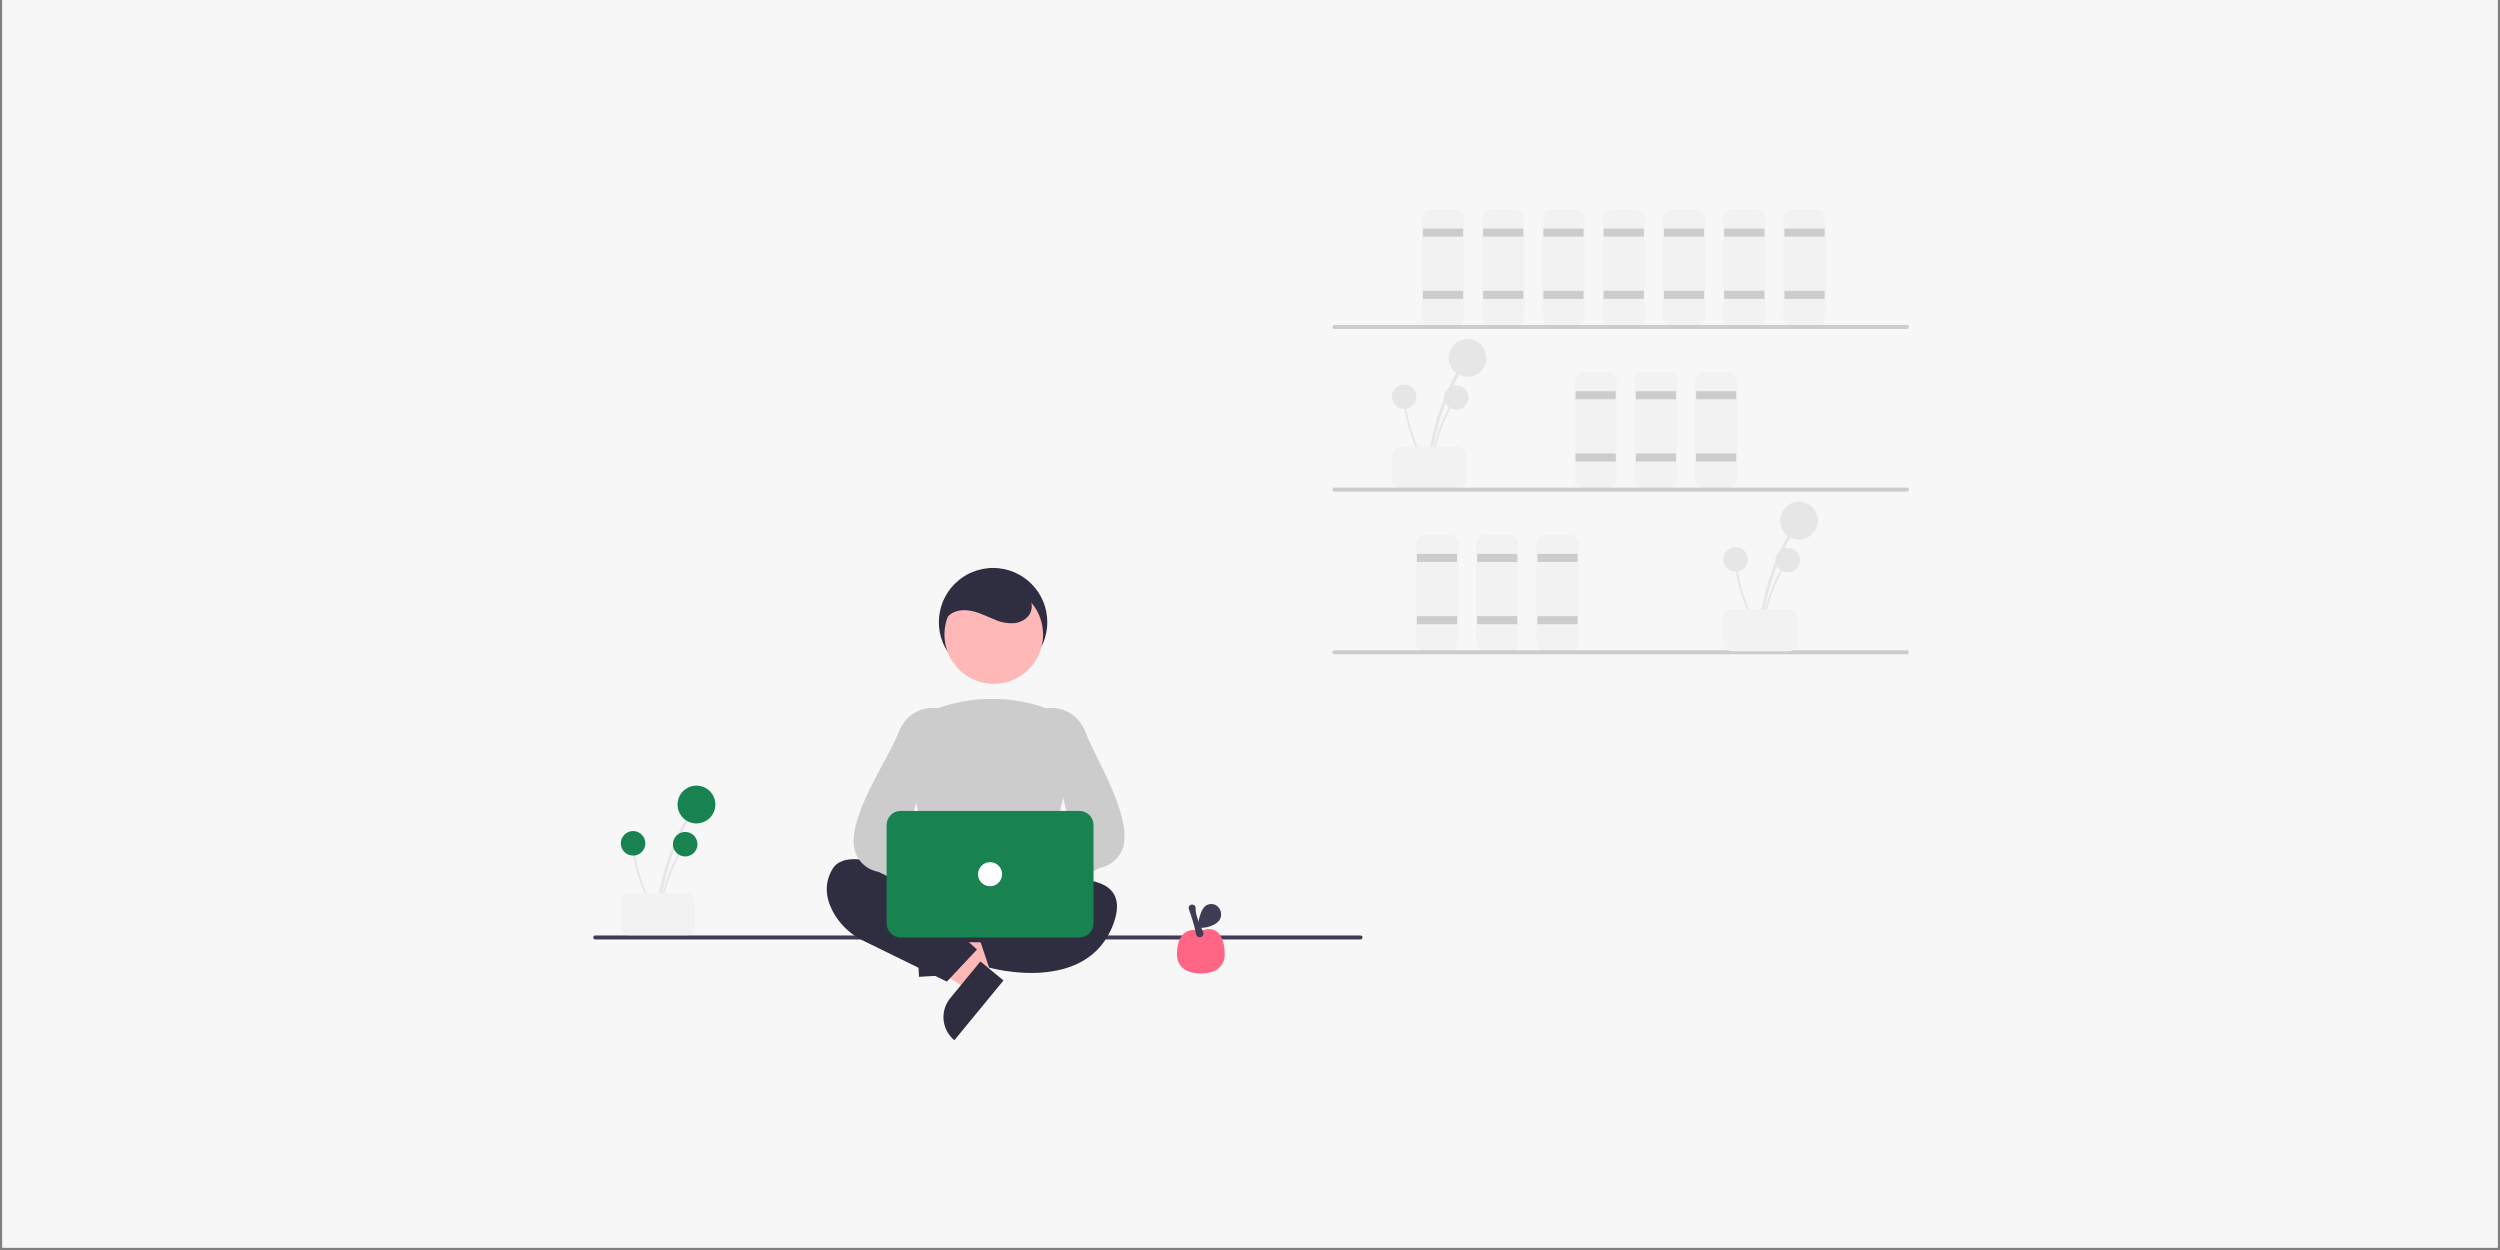 <svg xmlns="http://www.w3.org/2000/svg" xmlns:xlink="http://www.w3.org/1999/xlink" width="700" zoomAndPan="magnify" viewBox="0 0 525 262.5" height="350" preserveAspectRatio="xMidYMid meet" version="1.0"><rect x="0" y="0" width="525" height="262.5" fill="#808080" stroke="none"/><defs><clipPath id="934e677bb5"><path d="M 0.5 0 L 524.5 0 L 524.5 262 L 0.5 262 Z M 0.5 0 " clip-rule="nonzero"/></clipPath><clipPath id="887062f170"><path d="M 279.711 68.137 L 400.863 68.137 L 400.863 69.086 L 279.711 69.086 Z M 279.711 68.137 " clip-rule="nonzero"/></clipPath><clipPath id="28b2bee5a2"><path d="M 279.711 102.27 L 400.863 102.27 L 400.863 103.695 L 279.711 103.695 Z M 279.711 102.27 " clip-rule="nonzero"/></clipPath><clipPath id="ece04af58e"><path d="M 279.711 136.406 L 400.863 136.406 L 400.863 137.828 L 279.711 137.828 Z M 279.711 136.406 " clip-rule="nonzero"/></clipPath><clipPath id="4797f35e14"><path d="M 124.582 196.141 L 286.348 196.141 L 286.348 197.566 L 124.582 197.566 Z M 124.582 196.141 " clip-rule="nonzero"/></clipPath><clipPath id="4ec35398bd"><path d="M 198 201.832 L 210.969 201.832 L 210.969 218.516 L 198 218.516 Z M 198 201.832 " clip-rule="nonzero"/></clipPath></defs><g clip-path="url(#934e677bb5)"><path fill="#ffffff" d="M 0.5 0 L 524.5 0 L 524.5 262 L 0.5 262 Z M 0.5 0 " fill-opacity="1" fill-rule="nonzero"/><path fill="#f7f7f7" d="M 0.5 0 L 524.5 0 L 524.5 262 L 0.5 262 Z M 0.5 0 " fill-opacity="1" fill-rule="nonzero"/></g><path fill="#e6e6e6" d="M 300.289 98.574 C 300.812 92.922 302.234 87.508 304.547 82.328 C 305.188 80.898 305.895 79.496 306.664 78.129 C 306.707 78.055 306.715 77.977 306.691 77.895 C 306.668 77.812 306.621 77.75 306.547 77.711 C 306.473 77.668 306.398 77.656 306.316 77.676 C 306.234 77.695 306.168 77.742 306.125 77.812 C 303.305 82.832 301.367 88.172 300.316 93.832 C 300.027 95.398 299.809 96.98 299.66 98.574 C 299.625 98.977 300.254 98.973 300.289 98.574 Z M 300.289 98.574 " fill-opacity="1" fill-rule="nonzero"/><path fill="#e6e6e6" d="M 312.156 75.164 C 312.156 75.422 312.129 75.684 312.078 75.938 C 312.027 76.195 311.953 76.441 311.852 76.684 C 311.754 76.922 311.629 77.152 311.484 77.371 C 311.34 77.586 311.176 77.785 310.992 77.969 C 310.809 78.156 310.605 78.32 310.391 78.465 C 310.172 78.609 309.945 78.73 309.703 78.832 C 309.465 78.93 309.215 79.008 308.957 79.059 C 308.703 79.109 308.445 79.133 308.184 79.133 C 307.922 79.133 307.664 79.109 307.41 79.059 C 307.152 79.008 306.906 78.93 306.664 78.832 C 306.426 78.73 306.195 78.609 305.977 78.465 C 305.762 78.32 305.562 78.156 305.375 77.969 C 305.191 77.785 305.027 77.586 304.883 77.371 C 304.738 77.152 304.613 76.922 304.516 76.684 C 304.414 76.441 304.34 76.195 304.289 75.938 C 304.238 75.684 304.215 75.422 304.215 75.164 C 304.215 74.902 304.238 74.645 304.289 74.387 C 304.34 74.133 304.414 73.887 304.516 73.645 C 304.613 73.402 304.738 73.176 304.883 72.957 C 305.027 72.742 305.191 72.539 305.375 72.355 C 305.562 72.172 305.762 72.008 305.977 71.863 C 306.195 71.719 306.426 71.598 306.664 71.496 C 306.906 71.395 307.152 71.32 307.41 71.27 C 307.664 71.219 307.922 71.195 308.184 71.195 C 308.445 71.195 308.703 71.219 308.957 71.27 C 309.215 71.32 309.465 71.395 309.703 71.496 C 309.945 71.598 310.172 71.719 310.391 71.863 C 310.605 72.008 310.809 72.172 310.992 72.355 C 311.176 72.539 311.34 72.742 311.484 72.957 C 311.629 73.176 311.754 73.402 311.852 73.645 C 311.953 73.887 312.027 74.133 312.078 74.387 C 312.129 74.645 312.156 74.902 312.156 75.164 Z M 312.156 75.164 " fill-opacity="1" fill-rule="nonzero"/><path fill="#e6e6e6" d="M 300.695 98.68 C 301.035 95.012 301.957 91.5 303.457 88.141 C 303.875 87.211 304.332 86.305 304.832 85.414 C 304.859 85.367 304.863 85.316 304.848 85.262 C 304.832 85.211 304.801 85.172 304.758 85.145 C 304.707 85.113 304.656 85.109 304.605 85.121 C 304.551 85.133 304.508 85.164 304.48 85.211 C 302.652 88.465 301.395 91.93 300.715 95.602 C 300.523 96.621 300.383 97.645 300.289 98.68 C 300.262 98.938 300.672 98.938 300.695 98.68 Z M 300.695 98.68 " fill-opacity="1" fill-rule="nonzero"/><path fill="#e6e6e6" d="M 308.395 83.492 C 308.395 83.66 308.375 83.828 308.344 83.996 C 308.312 84.16 308.262 84.32 308.195 84.477 C 308.133 84.633 308.051 84.781 307.961 84.922 C 307.867 85.062 307.758 85.191 307.641 85.312 C 307.52 85.434 307.391 85.539 307.25 85.633 C 307.109 85.727 306.961 85.805 306.801 85.871 C 306.648 85.934 306.484 85.984 306.32 86.02 C 306.152 86.051 305.984 86.066 305.816 86.066 C 305.648 86.066 305.48 86.051 305.316 86.02 C 305.148 85.984 304.988 85.934 304.832 85.871 C 304.676 85.805 304.527 85.727 304.387 85.633 C 304.246 85.539 304.113 85.434 303.996 85.312 C 303.875 85.191 303.77 85.062 303.676 84.922 C 303.582 84.781 303.504 84.633 303.438 84.477 C 303.371 84.32 303.324 84.16 303.289 83.996 C 303.258 83.828 303.242 83.66 303.242 83.492 C 303.242 83.324 303.258 83.156 303.289 82.988 C 303.324 82.824 303.371 82.664 303.438 82.504 C 303.504 82.352 303.582 82.203 303.676 82.062 C 303.77 81.922 303.875 81.789 303.996 81.672 C 304.113 81.551 304.246 81.445 304.387 81.352 C 304.527 81.254 304.676 81.176 304.832 81.109 C 304.988 81.047 305.148 81 305.316 80.965 C 305.48 80.93 305.648 80.918 305.816 80.918 C 305.984 80.918 306.152 80.93 306.32 80.965 C 306.484 81 306.648 81.047 306.801 81.109 C 306.961 81.176 307.109 81.254 307.25 81.352 C 307.391 81.445 307.52 81.551 307.641 81.672 C 307.758 81.789 307.867 81.922 307.961 82.062 C 308.051 82.203 308.133 82.352 308.195 82.504 C 308.262 82.664 308.312 82.824 308.344 82.988 C 308.375 83.156 308.395 83.324 308.395 83.492 Z M 308.395 83.492 " fill-opacity="1" fill-rule="nonzero"/><path fill="#e6e6e6" d="M 300.18 98.434 C 298.195 95.336 296.762 92 295.879 88.426 C 295.637 87.438 295.438 86.441 295.285 85.434 C 295.277 85.379 295.246 85.336 295.203 85.305 C 295.16 85.27 295.109 85.258 295.059 85.266 C 295 85.273 294.957 85.297 294.926 85.34 C 294.891 85.383 294.875 85.434 294.883 85.488 C 295.441 89.18 296.582 92.684 298.305 95.996 C 298.781 96.914 299.301 97.812 299.859 98.684 C 300 98.906 300.324 98.656 300.18 98.434 Z M 300.18 98.434 " fill-opacity="1" fill-rule="nonzero"/><path fill="#e6e6e6" d="M 297.453 83.312 C 297.453 83.48 297.438 83.648 297.402 83.812 C 297.371 83.98 297.32 84.141 297.258 84.297 C 297.191 84.453 297.113 84.602 297.02 84.742 C 296.926 84.883 296.82 85.012 296.699 85.133 C 296.578 85.254 296.449 85.359 296.309 85.453 C 296.168 85.547 296.02 85.625 295.863 85.691 C 295.707 85.754 295.547 85.805 295.379 85.836 C 295.215 85.871 295.047 85.887 294.879 85.887 C 294.711 85.887 294.539 85.871 294.375 85.836 C 294.211 85.805 294.047 85.754 293.891 85.691 C 293.734 85.625 293.586 85.547 293.445 85.453 C 293.305 85.359 293.176 85.254 293.055 85.133 C 292.938 85.012 292.828 84.883 292.734 84.742 C 292.641 84.602 292.562 84.453 292.496 84.297 C 292.434 84.141 292.383 83.98 292.352 83.812 C 292.316 83.648 292.301 83.48 292.301 83.312 C 292.301 83.141 292.316 82.973 292.352 82.809 C 292.383 82.645 292.434 82.48 292.496 82.324 C 292.562 82.168 292.641 82.02 292.734 81.879 C 292.828 81.738 292.938 81.609 293.055 81.488 C 293.176 81.371 293.305 81.262 293.445 81.168 C 293.586 81.074 293.734 80.996 293.891 80.93 C 294.047 80.867 294.211 80.816 294.375 80.785 C 294.539 80.75 294.711 80.734 294.879 80.734 C 295.047 80.734 295.215 80.75 295.379 80.785 C 295.547 80.816 295.707 80.867 295.863 80.93 C 296.02 80.996 296.168 81.074 296.309 81.168 C 296.449 81.262 296.578 81.371 296.699 81.488 C 296.82 81.609 296.926 81.738 297.02 81.879 C 297.113 82.02 297.191 82.168 297.258 82.324 C 297.32 82.48 297.371 82.645 297.402 82.809 C 297.438 82.973 297.453 83.141 297.453 83.312 Z M 297.453 83.312 " fill-opacity="1" fill-rule="nonzero"/><path fill="#f2f2f2" d="M 292.273 100.715 L 292.273 95.652 C 292.273 95.527 292.285 95.406 292.309 95.281 C 292.332 95.16 292.371 95.043 292.418 94.926 C 292.465 94.812 292.523 94.703 292.594 94.598 C 292.664 94.496 292.742 94.402 292.828 94.312 C 292.918 94.223 293.012 94.145 293.117 94.078 C 293.219 94.008 293.328 93.949 293.445 93.902 C 293.559 93.852 293.676 93.816 293.801 93.793 C 293.922 93.766 294.047 93.758 294.172 93.758 L 305.98 93.758 C 306.105 93.758 306.23 93.766 306.352 93.793 C 306.473 93.816 306.59 93.852 306.707 93.902 C 306.824 93.949 306.934 94.008 307.035 94.078 C 307.141 94.145 307.234 94.223 307.324 94.312 C 307.41 94.402 307.488 94.496 307.559 94.598 C 307.629 94.703 307.688 94.812 307.734 94.926 C 307.781 95.043 307.816 95.16 307.844 95.281 C 307.867 95.406 307.879 95.527 307.879 95.652 L 307.879 100.715 C 307.879 100.84 307.867 100.961 307.844 101.086 C 307.816 101.207 307.781 101.324 307.734 101.441 C 307.688 101.555 307.629 101.664 307.559 101.77 C 307.488 101.871 307.41 101.969 307.324 102.055 C 307.234 102.145 307.141 102.223 307.035 102.289 C 306.934 102.359 306.824 102.418 306.707 102.465 C 306.59 102.516 306.473 102.551 306.352 102.574 C 306.23 102.598 306.105 102.609 305.98 102.613 L 294.172 102.613 C 294.047 102.609 293.922 102.598 293.801 102.574 C 293.676 102.551 293.559 102.516 293.445 102.465 C 293.328 102.418 293.219 102.359 293.117 102.293 C 293.012 102.223 292.918 102.145 292.828 102.055 C 292.742 101.969 292.664 101.871 292.594 101.77 C 292.523 101.664 292.465 101.555 292.418 101.441 C 292.371 101.324 292.332 101.207 292.309 101.086 C 292.285 100.961 292.273 100.84 292.273 100.715 Z M 292.273 100.715 " fill-opacity="1" fill-rule="nonzero"/><path fill="#f2f2f2" d="M 305.559 68.453 L 300.5 68.453 C 300.371 68.453 300.25 68.441 300.129 68.414 C 300.004 68.391 299.887 68.355 299.773 68.309 C 299.656 68.262 299.547 68.203 299.445 68.133 C 299.34 68.062 299.246 67.984 299.156 67.895 C 299.07 67.809 298.988 67.711 298.922 67.609 C 298.852 67.504 298.793 67.395 298.746 67.281 C 298.695 67.164 298.66 67.047 298.637 66.926 C 298.609 66.805 298.602 66.68 298.602 66.555 L 298.602 45.891 C 298.602 45.766 298.609 45.645 298.637 45.52 C 298.66 45.398 298.695 45.281 298.746 45.164 C 298.793 45.051 298.852 44.941 298.922 44.836 C 298.988 44.734 299.07 44.637 299.156 44.551 C 299.246 44.461 299.34 44.383 299.445 44.312 C 299.547 44.246 299.656 44.184 299.773 44.141 C 299.887 44.09 300.004 44.055 300.129 44.031 C 300.25 44.004 300.371 43.992 300.5 43.992 L 305.559 43.992 C 305.684 43.992 305.809 44.004 305.93 44.031 C 306.051 44.055 306.172 44.09 306.285 44.141 C 306.402 44.184 306.508 44.246 306.613 44.312 C 306.719 44.383 306.812 44.461 306.902 44.551 C 306.988 44.637 307.066 44.734 307.137 44.836 C 307.207 44.941 307.266 45.051 307.312 45.164 C 307.359 45.281 307.398 45.398 307.422 45.52 C 307.445 45.645 307.457 45.766 307.457 45.891 L 307.457 66.555 C 307.457 66.68 307.445 66.805 307.422 66.926 C 307.398 67.047 307.359 67.164 307.312 67.281 C 307.266 67.395 307.207 67.504 307.137 67.609 C 307.066 67.711 306.988 67.809 306.902 67.895 C 306.812 67.984 306.719 68.062 306.613 68.133 C 306.508 68.203 306.402 68.262 306.285 68.309 C 306.172 68.355 306.051 68.391 305.93 68.414 C 305.809 68.441 305.684 68.453 305.559 68.453 Z M 305.559 68.453 " fill-opacity="1" fill-rule="nonzero"/><path fill="#cccccc" d="M 298.812 48 L 307.246 48 L 307.246 49.684 L 298.812 49.684 Z M 298.812 48 " fill-opacity="1" fill-rule="nonzero"/><path fill="#cccccc" d="M 298.812 61.074 L 307.246 61.074 L 307.246 62.762 L 298.812 62.762 Z M 298.812 61.074 " fill-opacity="1" fill-rule="nonzero"/><path fill="#f2f2f2" d="M 318.215 68.453 L 313.152 68.453 C 313.027 68.453 312.906 68.441 312.781 68.414 C 312.66 68.391 312.543 68.355 312.426 68.309 C 312.309 68.262 312.199 68.203 312.098 68.133 C 311.992 68.062 311.898 67.984 311.809 67.895 C 311.723 67.809 311.645 67.711 311.574 67.609 C 311.504 67.504 311.445 67.395 311.398 67.281 C 311.352 67.164 311.316 67.047 311.293 66.926 C 311.266 66.805 311.254 66.68 311.254 66.555 L 311.254 45.891 C 311.254 45.766 311.266 45.645 311.289 45.52 C 311.316 45.398 311.352 45.281 311.398 45.164 C 311.445 45.051 311.504 44.941 311.574 44.836 C 311.645 44.734 311.723 44.637 311.809 44.551 C 311.898 44.461 311.992 44.383 312.098 44.312 C 312.199 44.246 312.309 44.184 312.426 44.141 C 312.543 44.09 312.66 44.055 312.781 44.031 C 312.906 44.004 313.027 43.992 313.152 43.992 L 318.215 43.992 C 318.34 43.992 318.461 44.004 318.586 44.031 C 318.707 44.055 318.824 44.09 318.941 44.141 C 319.055 44.184 319.164 44.246 319.27 44.312 C 319.371 44.383 319.469 44.461 319.555 44.551 C 319.645 44.637 319.723 44.734 319.793 44.836 C 319.859 44.941 319.918 45.051 319.965 45.164 C 320.016 45.281 320.051 45.398 320.074 45.52 C 320.098 45.645 320.113 45.766 320.113 45.891 L 320.113 66.555 C 320.113 66.68 320.098 66.805 320.074 66.926 C 320.051 67.047 320.016 67.164 319.965 67.281 C 319.918 67.395 319.859 67.504 319.793 67.609 C 319.723 67.711 319.645 67.809 319.555 67.895 C 319.469 67.984 319.371 68.062 319.27 68.133 C 319.164 68.203 319.055 68.262 318.941 68.309 C 318.824 68.355 318.707 68.391 318.586 68.414 C 318.461 68.441 318.34 68.453 318.215 68.453 Z M 318.215 68.453 " fill-opacity="1" fill-rule="nonzero"/><path fill="#cccccc" d="M 311.465 48 L 319.902 48 L 319.902 49.684 L 311.465 49.684 Z M 311.465 48 " fill-opacity="1" fill-rule="nonzero"/><path fill="#cccccc" d="M 311.465 61.074 L 319.902 61.074 L 319.902 62.762 L 311.465 62.762 Z M 311.465 61.074 " fill-opacity="1" fill-rule="nonzero"/><path fill="#f2f2f2" d="M 330.867 68.453 L 325.805 68.453 C 325.68 68.453 325.559 68.441 325.438 68.414 C 325.312 68.391 325.195 68.355 325.078 68.309 C 324.965 68.262 324.855 68.203 324.75 68.133 C 324.648 68.062 324.555 67.984 324.465 67.895 C 324.375 67.809 324.297 67.711 324.23 67.609 C 324.16 67.504 324.102 67.395 324.055 67.281 C 324.004 67.164 323.969 67.047 323.945 66.926 C 323.918 66.805 323.91 66.68 323.906 66.555 L 323.906 45.891 C 323.91 45.766 323.918 45.645 323.945 45.52 C 323.969 45.398 324.004 45.281 324.055 45.164 C 324.102 45.051 324.16 44.941 324.23 44.836 C 324.297 44.734 324.375 44.637 324.465 44.551 C 324.555 44.461 324.648 44.383 324.75 44.312 C 324.855 44.246 324.965 44.184 325.078 44.141 C 325.195 44.09 325.312 44.055 325.438 44.031 C 325.559 44.004 325.68 43.992 325.805 43.992 L 330.867 43.992 C 330.992 43.992 331.113 44.004 331.238 44.031 C 331.359 44.055 331.477 44.09 331.594 44.141 C 331.711 44.184 331.816 44.246 331.922 44.312 C 332.027 44.383 332.121 44.461 332.211 44.551 C 332.297 44.637 332.375 44.734 332.445 44.836 C 332.516 44.941 332.57 45.051 332.621 45.164 C 332.668 45.281 332.703 45.398 332.73 45.52 C 332.754 45.645 332.766 45.766 332.766 45.891 L 332.766 66.555 C 332.766 66.68 332.754 66.805 332.73 66.926 C 332.703 67.047 332.668 67.164 332.621 67.281 C 332.57 67.395 332.516 67.504 332.445 67.609 C 332.375 67.711 332.297 67.809 332.211 67.895 C 332.121 67.984 332.027 68.062 331.922 68.133 C 331.816 68.203 331.711 68.262 331.594 68.309 C 331.477 68.355 331.359 68.391 331.238 68.414 C 331.113 68.441 330.992 68.453 330.867 68.453 Z M 330.867 68.453 " fill-opacity="1" fill-rule="nonzero"/><path fill="#cccccc" d="M 324.117 48 L 332.555 48 L 332.555 49.684 L 324.117 49.684 Z M 324.117 48 " fill-opacity="1" fill-rule="nonzero"/><path fill="#cccccc" d="M 324.117 61.074 L 332.555 61.074 L 332.555 62.762 L 324.117 62.762 Z M 324.117 61.074 " fill-opacity="1" fill-rule="nonzero"/><path fill="#f2f2f2" d="M 337.617 102.613 L 332.555 102.613 C 332.43 102.609 332.309 102.598 332.184 102.574 C 332.062 102.551 331.945 102.516 331.828 102.465 C 331.711 102.418 331.602 102.359 331.5 102.289 C 331.398 102.223 331.301 102.145 331.211 102.055 C 331.125 101.969 331.047 101.871 330.977 101.77 C 330.906 101.664 330.852 101.555 330.801 101.441 C 330.754 101.324 330.719 101.207 330.695 101.086 C 330.668 100.961 330.656 100.84 330.656 100.715 L 330.656 80.051 C 330.656 79.926 330.668 79.801 330.695 79.68 C 330.719 79.559 330.754 79.438 330.801 79.324 C 330.852 79.211 330.906 79.102 330.977 78.996 C 331.047 78.891 331.125 78.797 331.211 78.711 C 331.301 78.621 331.398 78.543 331.5 78.473 C 331.602 78.402 331.711 78.344 331.828 78.297 C 331.945 78.25 332.062 78.211 332.184 78.188 C 332.309 78.164 332.43 78.152 332.555 78.152 L 337.617 78.152 C 337.742 78.152 337.863 78.164 337.988 78.188 C 338.109 78.211 338.227 78.25 338.344 78.297 C 338.457 78.344 338.566 78.402 338.672 78.473 C 338.773 78.543 338.871 78.621 338.957 78.711 C 339.047 78.797 339.125 78.891 339.195 78.996 C 339.262 79.102 339.324 79.211 339.367 79.324 C 339.418 79.438 339.453 79.559 339.477 79.68 C 339.504 79.801 339.516 79.926 339.516 80.051 L 339.516 100.715 C 339.516 100.84 339.504 100.961 339.477 101.086 C 339.453 101.207 339.418 101.324 339.367 101.441 C 339.324 101.555 339.262 101.664 339.195 101.77 C 339.125 101.871 339.047 101.969 338.957 102.055 C 338.871 102.145 338.773 102.223 338.672 102.289 C 338.566 102.359 338.457 102.418 338.344 102.465 C 338.227 102.516 338.109 102.551 337.988 102.574 C 337.863 102.598 337.742 102.609 337.617 102.613 Z M 337.617 102.613 " fill-opacity="1" fill-rule="nonzero"/><path fill="#cccccc" d="M 330.867 82.156 L 339.305 82.156 L 339.305 83.844 L 330.867 83.844 Z M 330.867 82.156 " fill-opacity="1" fill-rule="nonzero"/><path fill="#cccccc" d="M 330.867 95.23 L 339.305 95.23 L 339.305 96.918 L 330.867 96.918 Z M 330.867 95.23 " fill-opacity="1" fill-rule="nonzero"/><path fill="#f2f2f2" d="M 350.27 102.613 L 345.207 102.613 C 345.082 102.609 344.961 102.598 344.84 102.574 C 344.719 102.551 344.598 102.516 344.48 102.465 C 344.367 102.418 344.258 102.359 344.152 102.289 C 344.051 102.223 343.957 102.145 343.867 102.055 C 343.777 101.969 343.699 101.871 343.633 101.77 C 343.562 101.664 343.504 101.555 343.457 101.441 C 343.406 101.324 343.371 101.207 343.348 101.086 C 343.324 100.961 343.312 100.84 343.312 100.715 L 343.312 80.051 C 343.312 79.926 343.324 79.801 343.348 79.68 C 343.371 79.559 343.406 79.438 343.457 79.324 C 343.504 79.211 343.562 79.102 343.633 78.996 C 343.699 78.891 343.777 78.797 343.867 78.711 C 343.957 78.621 344.051 78.543 344.152 78.473 C 344.258 78.402 344.367 78.344 344.48 78.297 C 344.598 78.25 344.719 78.211 344.84 78.188 C 344.961 78.164 345.082 78.152 345.207 78.152 L 350.27 78.152 C 350.395 78.152 350.516 78.164 350.641 78.188 C 350.762 78.211 350.883 78.25 350.996 78.297 C 351.113 78.344 351.223 78.402 351.324 78.473 C 351.43 78.543 351.523 78.621 351.613 78.711 C 351.699 78.797 351.777 78.891 351.848 78.996 C 351.918 79.102 351.977 79.211 352.023 79.324 C 352.07 79.438 352.105 79.559 352.133 79.68 C 352.156 79.801 352.168 79.926 352.168 80.051 L 352.168 100.715 C 352.168 100.84 352.156 100.961 352.133 101.086 C 352.105 101.207 352.07 101.324 352.023 101.441 C 351.977 101.555 351.918 101.664 351.848 101.77 C 351.777 101.871 351.699 101.969 351.613 102.055 C 351.523 102.145 351.43 102.223 351.324 102.289 C 351.223 102.359 351.113 102.418 350.996 102.465 C 350.879 102.516 350.762 102.551 350.641 102.574 C 350.516 102.598 350.395 102.609 350.27 102.613 Z M 350.27 102.613 " fill-opacity="1" fill-rule="nonzero"/><path fill="#cccccc" d="M 343.52 82.156 L 351.957 82.156 L 351.957 83.844 L 343.52 83.844 Z M 343.52 82.156 " fill-opacity="1" fill-rule="nonzero"/><path fill="#cccccc" d="M 343.52 95.23 L 351.957 95.23 L 351.957 96.918 L 343.52 96.918 Z M 343.52 95.23 " fill-opacity="1" fill-rule="nonzero"/><path fill="#f2f2f2" d="M 362.922 102.613 L 357.863 102.613 C 357.738 102.609 357.613 102.598 357.492 102.574 C 357.371 102.551 357.25 102.516 357.137 102.465 C 357.02 102.418 356.91 102.359 356.809 102.289 C 356.703 102.223 356.609 102.145 356.52 102.055 C 356.434 101.969 356.355 101.871 356.285 101.77 C 356.215 101.664 356.156 101.555 356.109 101.441 C 356.062 101.324 356.023 101.207 356 101.086 C 355.977 100.961 355.965 100.84 355.965 100.715 L 355.965 80.051 C 355.965 79.926 355.977 79.801 356 79.68 C 356.023 79.559 356.062 79.438 356.109 79.324 C 356.156 79.211 356.215 79.102 356.285 78.996 C 356.355 78.891 356.434 78.797 356.52 78.711 C 356.609 78.621 356.703 78.543 356.809 78.473 C 356.91 78.402 357.02 78.344 357.137 78.297 C 357.25 78.25 357.371 78.211 357.492 78.188 C 357.613 78.164 357.738 78.152 357.863 78.152 L 362.922 78.152 C 363.051 78.152 363.172 78.164 363.293 78.188 C 363.418 78.211 363.535 78.25 363.652 78.297 C 363.766 78.344 363.875 78.402 363.98 78.473 C 364.082 78.543 364.176 78.621 364.266 78.711 C 364.352 78.797 364.434 78.891 364.5 78.996 C 364.57 79.102 364.629 79.211 364.676 79.324 C 364.727 79.438 364.762 79.559 364.785 79.68 C 364.812 79.801 364.82 79.926 364.82 80.051 L 364.82 100.715 C 364.82 100.84 364.812 100.961 364.785 101.086 C 364.762 101.207 364.727 101.324 364.676 101.441 C 364.629 101.555 364.57 101.664 364.5 101.77 C 364.434 101.871 364.352 101.969 364.266 102.055 C 364.176 102.145 364.082 102.223 363.98 102.289 C 363.875 102.359 363.766 102.418 363.648 102.465 C 363.535 102.516 363.418 102.551 363.293 102.574 C 363.172 102.598 363.051 102.609 362.922 102.613 Z M 362.922 102.613 " fill-opacity="1" fill-rule="nonzero"/><path fill="#cccccc" d="M 356.176 82.156 L 364.609 82.156 L 364.609 83.844 L 356.176 83.844 Z M 356.176 82.156 " fill-opacity="1" fill-rule="nonzero"/><path fill="#cccccc" d="M 356.176 95.23 L 364.609 95.23 L 364.609 96.918 L 356.176 96.918 Z M 356.176 95.23 " fill-opacity="1" fill-rule="nonzero"/><path fill="#f2f2f2" d="M 304.293 136.77 L 299.23 136.77 C 299.109 136.77 298.984 136.758 298.863 136.73 C 298.742 136.707 298.621 136.672 298.504 136.625 C 298.391 136.578 298.281 136.52 298.18 136.449 C 298.074 136.379 297.98 136.301 297.891 136.215 C 297.801 136.125 297.723 136.031 297.656 135.926 C 297.586 135.824 297.527 135.715 297.48 135.598 C 297.43 135.48 297.395 135.363 297.371 135.242 C 297.348 135.121 297.336 134.996 297.332 134.871 L 297.332 114.207 C 297.336 114.082 297.348 113.961 297.371 113.84 C 297.395 113.715 297.43 113.598 297.48 113.484 C 297.527 113.367 297.586 113.258 297.656 113.156 C 297.723 113.051 297.801 112.957 297.891 112.867 C 297.98 112.777 298.074 112.699 298.18 112.633 C 298.281 112.562 298.391 112.504 298.504 112.457 C 298.621 112.406 298.742 112.371 298.863 112.348 C 298.984 112.324 299.109 112.312 299.23 112.312 L 304.293 112.312 C 304.418 112.312 304.543 112.324 304.664 112.348 C 304.785 112.371 304.902 112.406 305.02 112.457 C 305.137 112.504 305.246 112.562 305.348 112.633 C 305.453 112.699 305.547 112.777 305.637 112.867 C 305.723 112.957 305.801 113.051 305.871 113.156 C 305.941 113.258 306 113.367 306.047 113.484 C 306.094 113.598 306.129 113.715 306.156 113.84 C 306.18 113.961 306.191 114.082 306.191 114.207 L 306.191 134.871 C 306.191 134.996 306.18 135.121 306.156 135.242 C 306.129 135.363 306.094 135.48 306.047 135.598 C 306 135.715 305.941 135.824 305.871 135.926 C 305.801 136.031 305.723 136.125 305.637 136.215 C 305.547 136.301 305.453 136.379 305.348 136.449 C 305.246 136.52 305.137 136.578 305.02 136.625 C 304.902 136.672 304.785 136.707 304.664 136.73 C 304.543 136.758 304.418 136.77 304.293 136.77 Z M 304.293 136.77 " fill-opacity="1" fill-rule="nonzero"/><path fill="#cccccc" d="M 297.543 116.316 L 305.98 116.316 L 305.98 118.004 L 297.543 118.004 Z M 297.543 116.316 " fill-opacity="1" fill-rule="nonzero"/><path fill="#cccccc" d="M 297.543 129.391 L 305.98 129.391 L 305.98 131.078 L 297.543 131.078 Z M 297.543 129.391 " fill-opacity="1" fill-rule="nonzero"/><path fill="#f2f2f2" d="M 316.945 136.77 L 311.887 136.77 C 311.762 136.77 311.637 136.758 311.516 136.73 C 311.395 136.707 311.273 136.672 311.16 136.625 C 311.047 136.578 310.938 136.52 310.832 136.449 C 310.727 136.379 310.633 136.301 310.547 136.215 C 310.457 136.125 310.379 136.031 310.309 135.926 C 310.238 135.824 310.18 135.715 310.133 135.598 C 310.086 135.48 310.047 135.363 310.023 135.242 C 310 135.121 309.988 134.996 309.988 134.871 L 309.988 114.207 C 309.988 114.082 310 113.961 310.023 113.84 C 310.047 113.715 310.086 113.598 310.133 113.484 C 310.18 113.367 310.238 113.258 310.309 113.156 C 310.379 113.051 310.457 112.957 310.547 112.867 C 310.633 112.777 310.727 112.699 310.832 112.633 C 310.938 112.562 311.047 112.504 311.16 112.457 C 311.273 112.406 311.395 112.371 311.516 112.348 C 311.637 112.324 311.762 112.312 311.887 112.312 L 316.945 112.312 C 317.074 112.312 317.195 112.324 317.316 112.348 C 317.441 112.371 317.559 112.406 317.672 112.457 C 317.789 112.504 317.898 112.562 318.004 112.633 C 318.105 112.699 318.199 112.777 318.289 112.867 C 318.375 112.957 318.457 113.051 318.523 113.156 C 318.594 113.258 318.652 113.367 318.699 113.484 C 318.75 113.598 318.785 113.715 318.809 113.84 C 318.836 113.961 318.844 114.082 318.844 114.207 L 318.844 134.871 C 318.844 134.996 318.836 135.121 318.809 135.242 C 318.785 135.363 318.75 135.48 318.699 135.598 C 318.652 135.715 318.594 135.824 318.523 135.926 C 318.457 136.031 318.375 136.125 318.289 136.215 C 318.199 136.301 318.105 136.379 318.004 136.449 C 317.898 136.52 317.789 136.578 317.672 136.625 C 317.559 136.672 317.441 136.707 317.316 136.73 C 317.195 136.758 317.074 136.77 316.945 136.77 Z M 316.945 136.77 " fill-opacity="1" fill-rule="nonzero"/><path fill="#cccccc" d="M 310.199 116.316 L 318.633 116.316 L 318.633 118.004 L 310.199 118.004 Z M 310.199 116.316 " fill-opacity="1" fill-rule="nonzero"/><path fill="#cccccc" d="M 310.199 129.391 L 318.633 129.391 L 318.633 131.078 L 310.199 131.078 Z M 310.199 129.391 " fill-opacity="1" fill-rule="nonzero"/><path fill="#f2f2f2" d="M 329.602 136.77 L 324.539 136.77 C 324.418 136.77 324.293 136.758 324.168 136.73 C 324.047 136.707 323.93 136.672 323.812 136.625 C 323.699 136.578 323.59 136.52 323.488 136.449 C 323.383 136.379 323.285 136.301 323.199 136.215 C 323.109 136.125 323.031 136.031 322.961 135.926 C 322.895 135.824 322.836 135.715 322.789 135.598 C 322.738 135.48 322.703 135.363 322.68 135.242 C 322.656 135.121 322.641 134.996 322.641 134.871 L 322.641 114.207 C 322.641 114.082 322.656 113.961 322.68 113.84 C 322.703 113.715 322.738 113.598 322.789 113.484 C 322.836 113.367 322.895 113.258 322.961 113.156 C 323.031 113.051 323.109 112.957 323.199 112.867 C 323.285 112.777 323.383 112.699 323.488 112.633 C 323.59 112.562 323.699 112.504 323.812 112.457 C 323.93 112.406 324.047 112.371 324.168 112.348 C 324.293 112.324 324.418 112.312 324.539 112.312 L 329.602 112.312 C 329.727 112.312 329.852 112.324 329.973 112.348 C 330.094 112.371 330.211 112.406 330.328 112.457 C 330.441 112.504 330.551 112.562 330.656 112.633 C 330.758 112.699 330.855 112.777 330.945 112.867 C 331.031 112.957 331.109 113.051 331.18 113.156 C 331.246 113.258 331.309 113.367 331.355 113.484 C 331.402 113.598 331.438 113.715 331.461 113.84 C 331.488 113.961 331.5 114.082 331.5 114.207 L 331.5 134.871 C 331.5 134.996 331.488 135.121 331.461 135.242 C 331.438 135.363 331.402 135.48 331.355 135.598 C 331.309 135.715 331.246 135.824 331.18 135.926 C 331.109 136.031 331.031 136.125 330.945 136.215 C 330.855 136.301 330.758 136.379 330.656 136.449 C 330.551 136.52 330.441 136.578 330.328 136.625 C 330.211 136.672 330.094 136.707 329.973 136.73 C 329.852 136.758 329.727 136.77 329.602 136.77 Z M 329.602 136.77 " fill-opacity="1" fill-rule="nonzero"/><path fill="#cccccc" d="M 322.852 116.316 L 331.289 116.316 L 331.289 118.004 L 322.852 118.004 Z M 322.852 116.316 " fill-opacity="1" fill-rule="nonzero"/><path fill="#cccccc" d="M 322.852 129.391 L 331.289 129.391 L 331.289 131.078 L 322.852 131.078 Z M 322.852 129.391 " fill-opacity="1" fill-rule="nonzero"/><path fill="#f2f2f2" d="M 343.52 68.453 L 338.461 68.453 C 338.336 68.453 338.211 68.441 338.09 68.414 C 337.965 68.391 337.848 68.355 337.734 68.309 C 337.617 68.262 337.508 68.203 337.406 68.133 C 337.301 68.062 337.207 67.984 337.117 67.895 C 337.031 67.809 336.953 67.711 336.883 67.609 C 336.812 67.504 336.754 67.395 336.707 67.281 C 336.66 67.164 336.621 67.047 336.598 66.926 C 336.574 66.805 336.562 66.68 336.562 66.555 L 336.562 45.891 C 336.562 45.766 336.574 45.645 336.598 45.52 C 336.621 45.398 336.66 45.281 336.707 45.164 C 336.754 45.051 336.812 44.941 336.883 44.836 C 336.953 44.734 337.031 44.637 337.117 44.551 C 337.207 44.461 337.301 44.383 337.406 44.312 C 337.508 44.246 337.617 44.184 337.734 44.141 C 337.848 44.09 337.965 44.055 338.09 44.031 C 338.211 44.004 338.336 43.992 338.461 43.992 L 343.52 43.992 C 343.648 43.992 343.77 44.004 343.891 44.031 C 344.012 44.055 344.133 44.09 344.246 44.141 C 344.363 44.184 344.473 44.246 344.578 44.312 C 344.68 44.383 344.773 44.461 344.863 44.551 C 344.949 44.637 345.031 44.734 345.098 44.836 C 345.168 44.941 345.227 45.051 345.273 45.164 C 345.324 45.281 345.359 45.398 345.383 45.52 C 345.406 45.645 345.418 45.766 345.418 45.891 L 345.418 66.555 C 345.418 66.68 345.406 66.805 345.383 66.926 C 345.359 67.047 345.324 67.164 345.273 67.281 C 345.227 67.395 345.168 67.504 345.098 67.609 C 345.031 67.711 344.949 67.809 344.863 67.895 C 344.773 67.984 344.68 68.062 344.578 68.133 C 344.473 68.203 344.363 68.262 344.246 68.309 C 344.133 68.355 344.012 68.391 343.891 68.414 C 343.77 68.441 343.648 68.453 343.52 68.453 Z M 343.52 68.453 " fill-opacity="1" fill-rule="nonzero"/><path fill="#cccccc" d="M 336.773 48 L 345.207 48 L 345.207 49.684 L 336.773 49.684 Z M 336.773 48 " fill-opacity="1" fill-rule="nonzero"/><path fill="#cccccc" d="M 336.773 61.074 L 345.207 61.074 L 345.207 62.762 L 336.773 62.762 Z M 336.773 61.074 " fill-opacity="1" fill-rule="nonzero"/><path fill="#f2f2f2" d="M 356.176 68.453 L 351.113 68.453 C 350.988 68.453 350.867 68.441 350.742 68.414 C 350.621 68.391 350.504 68.355 350.387 68.309 C 350.273 68.262 350.164 68.203 350.059 68.133 C 349.957 68.062 349.859 67.984 349.773 67.895 C 349.684 67.809 349.605 67.711 349.535 67.609 C 349.469 67.504 349.406 67.395 349.363 67.281 C 349.312 67.164 349.277 67.047 349.254 66.926 C 349.227 66.805 349.215 66.68 349.215 66.555 L 349.215 45.891 C 349.215 45.766 349.227 45.645 349.254 45.52 C 349.277 45.398 349.312 45.281 349.363 45.164 C 349.406 45.051 349.469 44.941 349.535 44.836 C 349.605 44.734 349.684 44.637 349.773 44.551 C 349.859 44.461 349.957 44.383 350.059 44.312 C 350.164 44.246 350.273 44.184 350.387 44.141 C 350.504 44.09 350.621 44.055 350.742 44.031 C 350.867 44.004 350.988 43.992 351.113 43.992 L 356.176 43.992 C 356.301 43.992 356.422 44.004 356.547 44.031 C 356.668 44.055 356.785 44.09 356.902 44.141 C 357.016 44.184 357.125 44.246 357.23 44.312 C 357.332 44.383 357.43 44.461 357.52 44.551 C 357.605 44.637 357.684 44.734 357.754 44.836 C 357.824 44.941 357.879 45.051 357.93 45.164 C 357.977 45.281 358.012 45.398 358.035 45.52 C 358.059 45.645 358.074 45.766 358.074 45.891 L 358.074 66.555 C 358.074 66.68 358.059 66.805 358.035 66.926 C 358.012 67.047 357.977 67.164 357.93 67.281 C 357.879 67.395 357.824 67.504 357.754 67.609 C 357.684 67.711 357.605 67.809 357.52 67.895 C 357.43 67.984 357.332 68.062 357.23 68.133 C 357.125 68.203 357.016 68.262 356.902 68.309 C 356.785 68.355 356.668 68.391 356.547 68.414 C 356.422 68.441 356.301 68.453 356.176 68.453 Z M 356.176 68.453 " fill-opacity="1" fill-rule="nonzero"/><path fill="#cccccc" d="M 349.426 48 L 357.863 48 L 357.863 49.684 L 349.426 49.684 Z M 349.426 48 " fill-opacity="1" fill-rule="nonzero"/><path fill="#cccccc" d="M 349.426 61.074 L 357.863 61.074 L 357.863 62.762 L 349.426 62.762 Z M 349.426 61.074 " fill-opacity="1" fill-rule="nonzero"/><path fill="#f2f2f2" d="M 368.828 68.453 L 363.77 68.453 C 363.645 68.453 363.52 68.441 363.398 68.414 C 363.273 68.391 363.156 68.355 363.043 68.309 C 362.926 68.262 362.816 68.203 362.715 68.133 C 362.609 68.062 362.516 67.984 362.426 67.895 C 362.34 67.809 362.262 67.711 362.191 67.609 C 362.121 67.504 362.062 67.395 362.016 67.281 C 361.969 67.164 361.93 67.047 361.906 66.926 C 361.883 66.805 361.871 66.68 361.871 66.555 L 361.871 45.891 C 361.871 45.766 361.883 45.645 361.906 45.52 C 361.93 45.398 361.969 45.281 362.016 45.164 C 362.062 45.051 362.121 44.941 362.191 44.836 C 362.262 44.734 362.34 44.637 362.426 44.551 C 362.516 44.461 362.609 44.383 362.715 44.312 C 362.816 44.246 362.926 44.184 363.043 44.141 C 363.156 44.09 363.273 44.055 363.398 44.031 C 363.52 44.004 363.645 43.992 363.77 43.992 L 368.828 43.992 C 368.953 43.992 369.078 44.004 369.199 44.031 C 369.32 44.055 369.441 44.09 369.555 44.141 C 369.672 44.184 369.781 44.246 369.883 44.312 C 369.988 44.383 370.082 44.461 370.172 44.551 C 370.258 44.637 370.34 44.734 370.406 44.836 C 370.477 44.941 370.535 45.051 370.582 45.164 C 370.629 45.281 370.668 45.398 370.691 45.52 C 370.715 45.645 370.727 45.766 370.727 45.891 L 370.727 66.555 C 370.727 66.68 370.715 66.805 370.691 66.926 C 370.668 67.047 370.629 67.164 370.582 67.281 C 370.535 67.395 370.477 67.504 370.406 67.609 C 370.34 67.711 370.258 67.809 370.172 67.895 C 370.082 67.984 369.988 68.062 369.883 68.133 C 369.781 68.203 369.672 68.262 369.555 68.309 C 369.441 68.355 369.32 68.391 369.199 68.414 C 369.078 68.441 368.953 68.453 368.828 68.453 Z M 368.828 68.453 " fill-opacity="1" fill-rule="nonzero"/><path fill="#cccccc" d="M 362.082 48 L 370.516 48 L 370.516 49.684 L 362.082 49.684 Z M 362.082 48 " fill-opacity="1" fill-rule="nonzero"/><path fill="#cccccc" d="M 362.082 61.074 L 370.516 61.074 L 370.516 62.762 L 362.082 62.762 Z M 362.082 61.074 " fill-opacity="1" fill-rule="nonzero"/><path fill="#f2f2f2" d="M 381.484 68.453 L 376.422 68.453 C 376.297 68.453 376.176 68.441 376.051 68.414 C 375.93 68.391 375.812 68.355 375.695 68.309 C 375.582 68.262 375.473 68.203 375.367 68.133 C 375.266 68.062 375.168 67.984 375.078 67.895 C 374.992 67.809 374.914 67.711 374.844 67.609 C 374.777 67.504 374.715 67.395 374.668 67.281 C 374.621 67.164 374.586 67.047 374.562 66.926 C 374.535 66.805 374.523 66.68 374.523 66.555 L 374.523 45.891 C 374.523 45.766 374.535 45.645 374.562 45.52 C 374.586 45.398 374.621 45.281 374.668 45.164 C 374.715 45.051 374.777 44.941 374.844 44.836 C 374.914 44.734 374.992 44.637 375.078 44.551 C 375.168 44.461 375.266 44.383 375.367 44.312 C 375.473 44.246 375.582 44.184 375.695 44.141 C 375.812 44.09 375.93 44.055 376.051 44.031 C 376.176 44.004 376.297 43.992 376.422 43.992 L 381.484 43.992 C 381.609 43.992 381.73 44.004 381.855 44.031 C 381.977 44.055 382.094 44.09 382.211 44.141 C 382.324 44.184 382.434 44.246 382.539 44.312 C 382.641 44.383 382.738 44.461 382.824 44.551 C 382.914 44.637 382.992 44.734 383.062 44.836 C 383.129 44.941 383.188 45.051 383.238 45.164 C 383.285 45.281 383.32 45.398 383.344 45.52 C 383.367 45.645 383.383 45.766 383.383 45.891 L 383.383 66.555 C 383.383 66.68 383.367 66.805 383.344 66.926 C 383.32 67.047 383.285 67.164 383.238 67.281 C 383.188 67.395 383.129 67.504 383.062 67.609 C 382.992 67.711 382.914 67.809 382.824 67.895 C 382.738 67.984 382.641 68.062 382.539 68.133 C 382.434 68.203 382.324 68.262 382.211 68.309 C 382.094 68.355 381.977 68.391 381.855 68.414 C 381.73 68.441 381.609 68.453 381.484 68.453 Z M 381.484 68.453 " fill-opacity="1" fill-rule="nonzero"/><path fill="#cccccc" d="M 374.734 48 L 383.172 48 L 383.172 49.684 L 374.734 49.684 Z M 374.734 48 " fill-opacity="1" fill-rule="nonzero"/><path fill="#cccccc" d="M 374.734 61.074 L 383.172 61.074 L 383.172 62.762 L 374.734 62.762 Z M 374.734 61.074 " fill-opacity="1" fill-rule="nonzero"/><g clip-path="url(#887062f170)"><path fill="#cccccc" d="M 400.441 69.086 L 280.227 69.086 C 280.109 69.086 280.012 69.043 279.93 68.961 C 279.844 68.879 279.805 68.781 279.805 68.664 C 279.805 68.547 279.844 68.449 279.93 68.367 C 280.012 68.281 280.109 68.242 280.227 68.242 L 400.441 68.242 C 400.559 68.242 400.656 68.281 400.738 68.367 C 400.82 68.449 400.863 68.547 400.863 68.664 C 400.863 68.781 400.82 68.879 400.738 68.961 C 400.656 69.043 400.559 69.086 400.441 69.086 Z M 400.441 69.086 " fill-opacity="1" fill-rule="nonzero"/></g><g clip-path="url(#28b2bee5a2)"><path fill="#cccccc" d="M 400.441 103.242 L 280.227 103.242 C 280.109 103.242 280.012 103.203 279.93 103.121 C 279.844 103.039 279.805 102.938 279.805 102.82 C 279.805 102.707 279.844 102.605 279.93 102.523 C 280.012 102.441 280.109 102.402 280.227 102.402 L 400.441 102.402 C 400.559 102.402 400.656 102.441 400.738 102.523 C 400.82 102.605 400.863 102.707 400.863 102.82 C 400.863 102.938 400.82 103.039 400.738 103.121 C 400.656 103.203 400.559 103.242 400.441 103.242 Z M 400.441 103.242 " fill-opacity="1" fill-rule="nonzero"/></g><g clip-path="url(#ece04af58e)"><path fill="#cccccc" d="M 400.441 137.402 L 280.227 137.402 C 280.109 137.402 280.012 137.363 279.93 137.277 C 279.844 137.195 279.805 137.098 279.805 136.98 C 279.805 136.863 279.844 136.766 279.93 136.684 C 280.012 136.602 280.109 136.559 280.227 136.559 L 400.441 136.559 C 400.559 136.559 400.656 136.602 400.738 136.684 C 400.82 136.766 400.863 136.863 400.863 136.98 C 400.863 137.098 400.82 137.195 400.738 137.277 C 400.656 137.363 400.559 137.402 400.441 137.402 Z M 400.441 137.402 " fill-opacity="1" fill-rule="nonzero"/></g><path fill="#e6e6e6" d="M 369.887 132.73 C 370.41 127.082 371.832 121.668 374.145 116.488 C 374.785 115.059 375.492 113.656 376.262 112.285 C 376.305 112.211 376.312 112.137 376.289 112.055 C 376.266 111.973 376.219 111.91 376.145 111.867 C 376.074 111.824 375.996 111.812 375.914 111.832 C 375.828 111.852 375.766 111.898 375.723 111.973 C 372.902 116.992 370.965 122.328 369.914 127.988 C 369.625 129.559 369.406 131.141 369.258 132.73 C 369.223 133.133 369.848 133.129 369.887 132.73 Z M 369.887 132.73 " fill-opacity="1" fill-rule="nonzero"/><path fill="#e6e6e6" d="M 381.754 109.32 C 381.754 109.582 381.727 109.84 381.676 110.098 C 381.625 110.352 381.551 110.602 381.449 110.844 C 381.352 111.082 381.227 111.312 381.082 111.527 C 380.938 111.742 380.773 111.945 380.59 112.129 C 380.402 112.312 380.203 112.48 379.988 112.625 C 379.77 112.77 379.539 112.891 379.301 112.992 C 379.059 113.09 378.812 113.164 378.555 113.215 C 378.301 113.266 378.043 113.293 377.781 113.293 C 377.52 113.293 377.262 113.266 377.008 113.215 C 376.75 113.164 376.5 113.09 376.262 112.992 C 376.02 112.891 375.793 112.77 375.574 112.625 C 375.359 112.48 375.156 112.312 374.973 112.129 C 374.789 111.945 374.625 111.742 374.48 111.527 C 374.336 111.312 374.215 111.082 374.113 110.844 C 374.012 110.602 373.938 110.352 373.887 110.098 C 373.836 109.84 373.812 109.582 373.812 109.32 C 373.812 109.062 373.836 108.805 373.887 108.547 C 373.938 108.293 374.012 108.043 374.113 107.805 C 374.215 107.562 374.336 107.332 374.48 107.117 C 374.625 106.898 374.789 106.699 374.973 106.516 C 375.156 106.332 375.359 106.164 375.574 106.023 C 375.793 105.879 376.02 105.754 376.262 105.656 C 376.5 105.555 376.75 105.48 377.008 105.43 C 377.262 105.379 377.52 105.352 377.781 105.352 C 378.043 105.352 378.301 105.379 378.555 105.43 C 378.812 105.48 379.059 105.555 379.301 105.656 C 379.539 105.754 379.77 105.879 379.988 106.023 C 380.203 106.164 380.402 106.332 380.59 106.516 C 380.773 106.699 380.938 106.898 381.082 107.117 C 381.227 107.332 381.352 107.562 381.449 107.805 C 381.551 108.043 381.625 108.293 381.676 108.547 C 381.727 108.805 381.754 109.062 381.754 109.32 Z M 381.754 109.32 " fill-opacity="1" fill-rule="nonzero"/><path fill="#e6e6e6" d="M 370.293 132.836 C 370.633 129.172 371.555 125.66 373.055 122.297 C 373.473 121.371 373.93 120.461 374.43 119.574 C 374.457 119.527 374.461 119.473 374.445 119.422 C 374.43 119.367 374.398 119.328 374.352 119.301 C 374.305 119.273 374.254 119.266 374.203 119.281 C 374.148 119.293 374.105 119.32 374.078 119.367 C 372.246 122.625 370.992 126.09 370.312 129.758 C 370.121 130.777 369.98 131.805 369.887 132.836 C 369.859 133.098 370.27 133.094 370.293 132.836 Z M 370.293 132.836 " fill-opacity="1" fill-rule="nonzero"/><path fill="#e6e6e6" d="M 377.992 117.648 C 377.992 117.82 377.973 117.988 377.941 118.152 C 377.906 118.32 377.859 118.48 377.793 118.637 C 377.73 118.793 377.648 118.941 377.555 119.082 C 377.465 119.223 377.355 119.352 377.234 119.473 C 377.117 119.59 376.988 119.699 376.848 119.793 C 376.707 119.887 376.555 119.965 376.398 120.031 C 376.246 120.094 376.082 120.145 375.918 120.176 C 375.75 120.211 375.582 120.227 375.414 120.227 C 375.246 120.227 375.078 120.211 374.91 120.176 C 374.746 120.145 374.586 120.094 374.43 120.031 C 374.273 119.965 374.125 119.887 373.984 119.793 C 373.844 119.699 373.715 119.59 373.594 119.473 C 373.473 119.352 373.367 119.223 373.273 119.082 C 373.176 118.941 373.098 118.793 373.035 118.637 C 372.969 118.48 372.922 118.32 372.887 118.152 C 372.855 117.988 372.84 117.82 372.84 117.648 C 372.84 117.48 372.855 117.312 372.887 117.148 C 372.922 116.98 372.969 116.82 373.035 116.664 C 373.098 116.508 373.176 116.359 373.273 116.219 C 373.367 116.078 373.473 115.949 373.594 115.828 C 373.715 115.711 373.844 115.602 373.984 115.508 C 374.125 115.414 374.273 115.336 374.43 115.27 C 374.586 115.207 374.746 115.156 374.91 115.125 C 375.078 115.09 375.246 115.074 375.414 115.074 C 375.582 115.074 375.75 115.09 375.918 115.125 C 376.082 115.156 376.246 115.207 376.398 115.27 C 376.555 115.336 376.707 115.414 376.848 115.508 C 376.988 115.602 377.117 115.711 377.234 115.828 C 377.355 115.949 377.465 116.078 377.555 116.219 C 377.648 116.359 377.73 116.508 377.793 116.664 C 377.859 116.82 377.906 116.98 377.941 117.148 C 377.973 117.312 377.992 117.48 377.992 117.648 Z M 377.992 117.648 " fill-opacity="1" fill-rule="nonzero"/><path fill="#e6e6e6" d="M 369.781 132.594 C 367.793 129.496 366.355 126.156 365.477 122.586 C 365.23 121.598 365.031 120.602 364.883 119.594 C 364.871 119.535 364.848 119.496 364.801 119.461 C 364.758 119.43 364.707 119.418 364.652 119.426 C 364.598 119.43 364.555 119.457 364.523 119.5 C 364.488 119.543 364.473 119.59 364.477 119.645 C 365.039 123.34 366.18 126.84 367.898 130.156 C 368.379 131.074 368.898 131.973 369.457 132.844 C 369.602 133.062 369.918 132.812 369.781 132.594 Z M 369.781 132.594 " fill-opacity="1" fill-rule="nonzero"/><path fill="#e6e6e6" d="M 367.051 117.469 C 367.051 117.641 367.035 117.805 367 117.973 C 366.969 118.137 366.922 118.297 366.855 118.457 C 366.789 118.609 366.711 118.758 366.617 118.898 C 366.523 119.039 366.418 119.172 366.297 119.289 C 366.176 119.41 366.047 119.516 365.906 119.609 C 365.766 119.707 365.617 119.785 365.461 119.852 C 365.305 119.914 365.145 119.965 364.977 119.996 C 364.812 120.027 364.645 120.043 364.477 120.043 C 364.305 120.043 364.137 120.027 363.973 119.996 C 363.809 119.965 363.645 119.914 363.488 119.852 C 363.332 119.785 363.184 119.707 363.043 119.609 C 362.902 119.516 362.773 119.41 362.652 119.289 C 362.531 119.172 362.426 119.039 362.332 118.898 C 362.238 118.758 362.16 118.609 362.094 118.457 C 362.027 118.297 361.98 118.137 361.949 117.973 C 361.914 117.805 361.898 117.641 361.898 117.469 C 361.898 117.301 361.914 117.133 361.949 116.965 C 361.98 116.801 362.027 116.641 362.094 116.484 C 362.16 116.328 362.238 116.18 362.332 116.039 C 362.426 115.898 362.531 115.77 362.652 115.648 C 362.773 115.527 362.902 115.422 363.043 115.328 C 363.184 115.234 363.332 115.152 363.488 115.09 C 363.645 115.027 363.809 114.977 363.973 114.941 C 364.137 114.91 364.305 114.895 364.477 114.895 C 364.645 114.895 364.812 114.91 364.977 114.941 C 365.145 114.977 365.305 115.027 365.461 115.09 C 365.617 115.152 365.766 115.234 365.906 115.328 C 366.047 115.422 366.176 115.527 366.297 115.648 C 366.418 115.77 366.523 115.898 366.617 116.039 C 366.711 116.18 366.789 116.328 366.855 116.484 C 366.922 116.641 366.969 116.801 367 116.965 C 367.035 117.133 367.051 117.301 367.051 117.469 Z M 367.051 117.469 " fill-opacity="1" fill-rule="nonzero"/><path fill="#f2f2f2" d="M 361.871 134.871 L 361.871 129.812 C 361.871 129.688 361.883 129.562 361.906 129.441 C 361.93 129.32 361.969 129.199 362.016 129.086 C 362.062 128.973 362.121 128.863 362.191 128.758 C 362.262 128.652 362.34 128.559 362.426 128.473 C 362.516 128.383 362.609 128.305 362.715 128.234 C 362.816 128.164 362.926 128.105 363.043 128.059 C 363.156 128.012 363.273 127.973 363.398 127.949 C 363.52 127.926 363.645 127.914 363.77 127.914 L 375.578 127.914 C 375.703 127.914 375.824 127.926 375.949 127.949 C 376.07 127.973 376.188 128.012 376.305 128.059 C 376.418 128.105 376.531 128.164 376.633 128.234 C 376.734 128.305 376.832 128.383 376.922 128.473 C 377.008 128.559 377.086 128.652 377.156 128.758 C 377.227 128.863 377.285 128.973 377.332 129.086 C 377.379 129.199 377.414 129.32 377.438 129.441 C 377.465 129.562 377.477 129.688 377.477 129.812 L 377.477 134.871 C 377.477 134.996 377.465 135.121 377.438 135.242 C 377.414 135.363 377.379 135.48 377.332 135.598 C 377.285 135.715 377.227 135.824 377.156 135.926 C 377.086 136.031 377.008 136.125 376.922 136.215 C 376.832 136.301 376.734 136.379 376.633 136.449 C 376.531 136.52 376.418 136.578 376.305 136.625 C 376.188 136.672 376.07 136.707 375.949 136.73 C 375.824 136.758 375.703 136.77 375.578 136.77 L 363.77 136.77 C 363.645 136.77 363.52 136.758 363.398 136.73 C 363.273 136.707 363.156 136.672 363.043 136.625 C 362.926 136.578 362.816 136.52 362.715 136.449 C 362.609 136.379 362.516 136.301 362.426 136.215 C 362.34 136.125 362.262 136.031 362.191 135.926 C 362.121 135.824 362.062 135.715 362.016 135.598 C 361.969 135.48 361.93 135.363 361.906 135.242 C 361.883 135.121 361.871 134.996 361.871 134.871 Z M 361.871 134.871 " fill-opacity="1" fill-rule="nonzero"/><g clip-path="url(#4797f35e14)"><path fill="#3f3d56" d="M 285.711 197.285 L 125.004 197.285 C 124.887 197.285 124.789 197.246 124.703 197.16 C 124.625 197.078 124.582 196.98 124.582 196.863 C 124.582 196.75 124.625 196.648 124.703 196.566 C 124.789 196.484 124.887 196.441 125.004 196.441 L 285.711 196.441 C 285.824 196.441 285.926 196.484 286.008 196.566 C 286.09 196.648 286.133 196.75 286.133 196.863 C 286.133 196.98 286.09 197.078 286.008 197.16 C 285.926 197.246 285.824 197.285 285.711 197.285 Z M 285.711 197.285 " fill-opacity="1" fill-rule="nonzero"/></g><path fill="#2f2e41" d="M 219.934 130.652 C 219.934 131.027 219.914 131.402 219.879 131.77 C 219.844 132.141 219.785 132.512 219.715 132.875 C 219.641 133.242 219.551 133.602 219.441 133.961 C 219.336 134.316 219.211 134.668 219.066 135.012 C 218.926 135.355 218.766 135.691 218.59 136.023 C 218.414 136.352 218.223 136.672 218.016 136.98 C 217.809 137.293 217.586 137.59 217.348 137.879 C 217.113 138.168 216.859 138.445 216.598 138.707 C 216.336 138.969 216.059 139.219 215.77 139.457 C 215.48 139.695 215.184 139.914 214.871 140.125 C 214.562 140.328 214.242 140.52 213.914 140.699 C 213.586 140.875 213.246 141.031 212.902 141.176 C 212.559 141.316 212.207 141.445 211.852 141.551 C 211.492 141.66 211.133 141.75 210.766 141.824 C 210.402 141.895 210.031 141.949 209.66 141.984 C 209.289 142.023 208.918 142.043 208.547 142.043 C 208.172 142.043 207.801 142.023 207.43 141.984 C 207.059 141.949 206.688 141.895 206.324 141.824 C 205.957 141.75 205.594 141.66 205.238 141.551 C 204.883 141.445 204.531 141.316 204.188 141.176 C 203.84 141.031 203.504 140.875 203.176 140.699 C 202.848 140.52 202.527 140.328 202.219 140.125 C 201.91 139.914 201.609 139.695 201.32 139.457 C 201.031 139.219 200.758 138.969 200.492 138.707 C 200.23 138.445 199.98 138.168 199.742 137.879 C 199.504 137.59 199.281 137.293 199.074 136.98 C 198.871 136.672 198.676 136.352 198.5 136.023 C 198.324 135.691 198.164 135.355 198.023 135.012 C 197.879 134.668 197.754 134.316 197.648 133.961 C 197.539 133.602 197.449 133.242 197.375 132.875 C 197.301 132.512 197.246 132.141 197.211 131.77 C 197.176 131.402 197.156 131.027 197.156 130.652 C 197.156 130.281 197.176 129.91 197.211 129.539 C 197.246 129.168 197.301 128.797 197.375 128.434 C 197.449 128.066 197.539 127.707 197.648 127.352 C 197.754 126.992 197.879 126.645 198.023 126.297 C 198.164 125.953 198.324 125.617 198.5 125.289 C 198.676 124.961 198.871 124.641 199.074 124.328 C 199.281 124.02 199.504 123.719 199.742 123.43 C 199.98 123.145 200.23 122.867 200.492 122.605 C 200.758 122.34 201.031 122.09 201.32 121.855 C 201.609 121.617 201.91 121.395 202.219 121.188 C 202.527 120.98 202.848 120.789 203.176 120.613 C 203.504 120.438 203.84 120.277 204.188 120.137 C 204.531 119.992 204.883 119.867 205.238 119.758 C 205.594 119.648 205.957 119.562 206.324 119.488 C 206.688 119.414 207.059 119.359 207.43 119.324 C 207.801 119.285 208.172 119.27 208.547 119.27 C 208.918 119.27 209.289 119.285 209.66 119.324 C 210.031 119.359 210.402 119.414 210.766 119.488 C 211.133 119.562 211.492 119.648 211.852 119.758 C 212.207 119.867 212.559 119.992 212.902 120.137 C 213.246 120.277 213.586 120.438 213.914 120.613 C 214.242 120.789 214.562 120.98 214.871 121.188 C 215.184 121.395 215.48 121.617 215.77 121.855 C 216.059 122.09 216.336 122.34 216.598 122.605 C 216.859 122.867 217.113 123.145 217.348 123.43 C 217.586 123.719 217.809 124.02 218.016 124.328 C 218.223 124.641 218.414 124.961 218.59 125.289 C 218.766 125.617 218.926 125.953 219.066 126.297 C 219.211 126.645 219.336 126.992 219.441 127.352 C 219.551 127.707 219.641 128.066 219.715 128.434 C 219.785 128.797 219.844 129.168 219.879 129.539 C 219.914 129.91 219.934 130.281 219.934 130.652 Z M 219.934 130.652 " fill-opacity="1" fill-rule="nonzero"/><path fill="#ffb8b8" d="M 197.727 203.75 L 197.422 198.586 L 217.191 194.965 L 217.637 202.586 Z M 197.727 203.75 " fill-opacity="1" fill-rule="nonzero"/><path fill="#2f2e41" d="M 198.684 194.816 L 199.266 204.766 L 192.996 205.133 L 192.047 188.914 C 192.457 188.887 192.867 188.906 193.277 188.961 C 193.688 189.02 194.082 189.113 194.477 189.25 C 194.863 189.387 195.234 189.559 195.59 189.766 C 195.945 189.973 196.277 190.215 196.586 190.492 C 196.895 190.766 197.172 191.066 197.422 191.395 C 197.672 191.723 197.883 192.07 198.062 192.445 C 198.246 192.816 198.387 193.199 198.488 193.598 C 198.594 193.996 198.656 194.402 198.684 194.816 Z M 198.684 194.816 " fill-opacity="1" fill-rule="nonzero"/><path fill="#ffb8b8" d="M 206.32 203.703 L 203.039 207.695 L 186.066 196.934 L 190.914 191.039 Z M 206.32 203.703 " fill-opacity="1" fill-rule="nonzero"/><g clip-path="url(#4ec35398bd)"><path fill="#2f2e41" d="M 199.551 209.613 L 205.883 201.906 L 210.734 205.895 L 200.414 218.449 C 200.098 218.188 199.805 217.895 199.547 217.578 C 199.285 217.258 199.055 216.914 198.863 216.555 C 198.668 216.188 198.512 215.809 198.395 215.414 C 198.273 215.02 198.191 214.617 198.152 214.207 C 198.113 213.797 198.113 213.387 198.156 212.977 C 198.195 212.566 198.273 212.164 198.395 211.77 C 198.516 211.375 198.672 210.996 198.867 210.633 C 199.062 210.27 199.289 209.93 199.551 209.613 Z M 199.551 209.613 " fill-opacity="1" fill-rule="nonzero"/></g><path fill="#2f2e41" d="M 196.871 185.129 L 194.629 195.703 C 194.602 195.824 194.59 195.949 194.59 196.07 C 194.594 196.199 194.609 196.32 194.637 196.441 C 194.664 196.562 194.707 196.68 194.762 196.789 C 194.816 196.902 194.883 197.008 194.961 197.105 C 195.039 197.203 195.125 197.289 195.223 197.367 C 195.32 197.445 195.422 197.512 195.535 197.566 C 195.648 197.621 195.762 197.664 195.883 197.691 C 196.004 197.723 196.129 197.738 196.254 197.742 L 218.312 198.098 C 218.434 198.098 218.559 198.086 218.68 198.062 C 218.801 198.035 218.922 198 219.035 197.945 C 219.145 197.895 219.254 197.832 219.352 197.758 C 219.453 197.684 219.543 197.598 219.621 197.504 C 219.703 197.41 219.773 197.309 219.832 197.195 C 219.891 197.086 219.934 196.973 219.965 196.852 C 220 196.734 220.02 196.609 220.023 196.488 C 220.031 196.359 220.023 196.238 220 196.117 L 218.07 185.184 C 218.035 184.988 217.969 184.805 217.871 184.633 C 217.77 184.461 217.645 184.312 217.496 184.184 C 217.344 184.059 217.172 183.961 216.988 183.891 C 216.801 183.824 216.605 183.789 216.41 183.789 L 198.523 183.789 C 198.332 183.789 198.141 183.824 197.961 183.887 C 197.777 183.953 197.613 184.047 197.461 184.168 C 197.312 184.289 197.188 184.434 197.086 184.598 C 196.984 184.762 196.914 184.938 196.871 185.129 Z M 196.871 185.129 " fill-opacity="1" fill-rule="nonzero"/><path fill="#2f2e41" d="M 200.531 188.852 C 200.531 188.852 179.02 175.355 174.801 182.523 C 172.691 186.109 173.746 189.59 175.328 192.172 C 176.062 193.348 176.945 194.398 177.98 195.32 C 179.012 196.25 180.152 197.008 181.402 197.609 L 198.844 206.141 L 205.172 199.395 L 200.953 195.598 Z M 200.531 188.852 " fill-opacity="1" fill-rule="nonzero"/><path fill="#2f2e41" d="M 211.496 186.742 C 211.496 186.742 239.336 178.73 233.852 193.91 C 228.367 209.094 207.703 203.188 207.703 203.188 L 205.594 196.863 L 212.762 191.805 Z M 211.496 186.742 " fill-opacity="1" fill-rule="nonzero"/><path fill="#ffb8b8" d="M 219.047 133.254 C 219.047 133.594 219.031 133.934 219 134.27 C 218.965 134.609 218.914 134.941 218.848 135.273 C 218.785 135.609 218.699 135.938 218.602 136.262 C 218.504 136.586 218.391 136.906 218.258 137.219 C 218.129 137.531 217.984 137.836 217.824 138.137 C 217.664 138.438 217.492 138.727 217.301 139.012 C 217.113 139.293 216.91 139.562 216.695 139.824 C 216.48 140.09 216.254 140.34 216.012 140.578 C 215.773 140.82 215.523 141.047 215.262 141.262 C 214.996 141.477 214.727 141.68 214.445 141.867 C 214.16 142.055 213.871 142.23 213.57 142.391 C 213.273 142.551 212.965 142.695 212.652 142.824 C 212.34 142.953 212.02 143.066 211.695 143.164 C 211.371 143.266 211.043 143.348 210.707 143.414 C 210.375 143.48 210.039 143.527 209.703 143.562 C 209.367 143.594 209.027 143.613 208.688 143.613 C 208.348 143.613 208.012 143.594 207.672 143.562 C 207.336 143.527 207 143.48 206.664 143.414 C 206.336 143.348 206.004 143.266 205.68 143.164 C 205.355 143.066 205.035 142.953 204.723 142.824 C 204.41 142.695 204.102 142.551 203.805 142.391 C 203.504 142.23 203.215 142.055 202.934 141.867 C 202.652 141.68 202.379 141.477 202.117 141.262 C 201.852 141.047 201.602 140.82 201.363 140.578 C 201.125 140.34 200.895 140.09 200.68 139.824 C 200.465 139.562 200.262 139.293 200.074 139.012 C 199.887 138.727 199.711 138.438 199.551 138.137 C 199.391 137.836 199.246 137.531 199.117 137.219 C 198.984 136.906 198.871 136.586 198.773 136.262 C 198.676 135.938 198.594 135.609 198.527 135.273 C 198.461 134.941 198.41 134.609 198.379 134.27 C 198.344 133.934 198.328 133.594 198.328 133.254 C 198.328 132.914 198.344 132.578 198.379 132.238 C 198.41 131.902 198.461 131.566 198.527 131.234 C 198.594 130.902 198.676 130.574 198.773 130.25 C 198.871 129.922 198.984 129.605 199.117 129.293 C 199.246 128.977 199.391 128.672 199.551 128.371 C 199.711 128.074 199.887 127.781 200.074 127.5 C 200.262 127.219 200.465 126.945 200.68 126.684 C 200.895 126.422 201.125 126.172 201.363 125.934 C 201.602 125.691 201.852 125.465 202.117 125.25 C 202.379 125.035 202.652 124.832 202.934 124.645 C 203.215 124.453 203.504 124.281 203.805 124.121 C 204.102 123.961 204.41 123.816 204.723 123.684 C 205.035 123.555 205.355 123.441 205.68 123.344 C 206.004 123.246 206.336 123.164 206.664 123.098 C 207 123.031 207.336 122.98 207.672 122.945 C 208.012 122.914 208.348 122.895 208.688 122.895 C 209.027 122.895 209.367 122.914 209.703 122.945 C 210.039 122.98 210.375 123.031 210.707 123.098 C 211.043 123.164 211.371 123.246 211.695 123.344 C 212.02 123.441 212.34 123.555 212.652 123.684 C 212.965 123.816 213.273 123.961 213.57 124.121 C 213.871 124.281 214.16 124.453 214.445 124.645 C 214.727 124.832 214.996 125.035 215.262 125.25 C 215.523 125.465 215.773 125.691 216.012 125.934 C 216.254 126.172 216.48 126.422 216.695 126.684 C 216.91 126.945 217.113 127.219 217.301 127.5 C 217.492 127.781 217.664 128.074 217.824 128.371 C 217.984 128.672 218.129 128.977 218.258 129.293 C 218.391 129.605 218.504 129.922 218.602 130.25 C 218.699 130.574 218.785 130.902 218.848 131.234 C 218.914 131.566 218.965 131.902 219 132.238 C 219.031 132.578 219.047 132.914 219.047 133.254 Z M 219.047 133.254 " fill-opacity="1" fill-rule="nonzero"/><path fill="#cccccc" d="M 209.23 188.418 C 204.91 188.352 200.656 187.789 196.469 186.734 L 196.344 186.703 L 190.562 160.113 C 190.438 159.535 190.359 158.949 190.336 158.355 C 190.316 157.762 190.344 157.176 190.43 156.586 C 190.516 155.996 190.652 155.426 190.84 154.859 C 191.031 154.301 191.27 153.758 191.559 153.238 C 191.844 152.719 192.18 152.23 192.555 151.773 C 192.93 151.316 193.344 150.895 193.797 150.512 C 194.254 150.129 194.734 149.785 195.25 149.492 C 195.766 149.195 196.301 148.949 196.863 148.754 C 198.594 148.133 200.363 147.656 202.172 147.32 C 203.984 146.988 205.809 146.805 207.645 146.766 C 209.484 146.73 211.316 146.844 213.137 147.102 C 214.957 147.363 216.746 147.77 218.5 148.32 C 218.793 148.414 219.082 148.523 219.363 148.645 C 219.648 148.766 219.926 148.898 220.195 149.047 C 220.465 149.195 220.73 149.352 220.984 149.527 C 221.242 149.699 221.488 149.883 221.727 150.074 C 221.965 150.27 222.195 150.477 222.414 150.691 C 222.633 150.906 222.84 151.133 223.039 151.371 C 223.238 151.605 223.426 151.852 223.602 152.102 C 223.777 152.355 223.938 152.617 224.09 152.887 C 224.242 153.152 224.379 153.426 224.504 153.711 C 224.629 153.992 224.742 154.277 224.84 154.566 C 224.941 154.859 225.023 155.156 225.098 155.457 C 225.168 155.754 225.223 156.059 225.266 156.359 C 225.309 156.668 225.34 156.973 225.355 157.281 C 225.367 157.59 225.367 157.895 225.355 158.203 C 225.34 158.512 225.309 158.816 225.266 159.121 C 225.223 159.43 225.168 159.73 225.098 160.031 L 218.641 186.68 L 218.547 186.723 C 215.863 187.992 212.508 188.418 209.23 188.418 Z M 209.23 188.418 " fill-opacity="1" fill-rule="nonzero"/><path fill="#ffb8b8" d="M 201.465 190.48 C 201.57 190.191 201.703 189.914 201.871 189.652 C 202.035 189.387 202.23 189.148 202.445 188.93 C 202.664 188.707 202.906 188.516 203.168 188.348 C 203.43 188.18 203.703 188.043 203.996 187.938 C 204.285 187.828 204.586 187.754 204.891 187.715 C 205.199 187.672 205.508 187.668 205.816 187.691 C 206.125 187.719 206.43 187.777 206.723 187.871 C 207.02 187.961 207.305 188.086 207.57 188.242 L 218.953 178.363 L 219.984 186.125 L 209.016 194.316 C 208.875 194.531 208.711 194.734 208.531 194.918 C 208.352 195.105 208.156 195.273 207.945 195.422 C 207.734 195.57 207.512 195.703 207.277 195.812 C 207.043 195.922 206.801 196.008 206.551 196.074 C 206.301 196.141 206.047 196.184 205.785 196.203 C 205.527 196.223 205.27 196.219 205.016 196.191 C 204.758 196.164 204.504 196.113 204.254 196.039 C 204.008 195.965 203.77 195.871 203.535 195.75 C 203.305 195.637 203.09 195.5 202.883 195.34 C 202.676 195.184 202.484 195.012 202.312 194.82 C 202.137 194.629 201.98 194.422 201.848 194.203 C 201.711 193.98 201.594 193.75 201.5 193.512 C 201.406 193.27 201.332 193.023 201.281 192.77 C 201.234 192.516 201.207 192.258 201.203 192 C 201.199 191.742 201.223 191.484 201.266 191.23 C 201.309 190.973 201.375 190.723 201.465 190.48 Z M 201.465 190.48 " fill-opacity="1" fill-rule="nonzero"/><path fill="#cccccc" d="M 212.32 192.637 C 212.133 192.637 211.953 192.609 211.777 192.555 C 211.484 192.473 211.227 192.324 211.004 192.113 C 210.785 191.906 210.625 191.656 210.527 191.367 L 209.152 187.477 C 209.086 187.297 209.051 187.109 209.043 186.918 C 209.035 186.73 209.055 186.543 209.105 186.355 C 209.152 186.172 209.23 186 209.332 185.84 C 209.434 185.676 209.555 185.531 209.703 185.41 L 225.211 176.102 L 219.098 148.832 L 219.25 148.793 C 219.316 148.777 225.578 147.352 228.145 154.195 C 229.941 158.988 236.594 169.41 236.125 176.453 C 236.102 176.801 236.051 177.148 235.973 177.488 C 235.891 177.832 235.785 178.16 235.648 178.484 C 235.512 178.809 235.352 179.117 235.164 179.414 C 234.977 179.711 234.766 179.988 234.531 180.25 C 234.297 180.512 234.043 180.75 233.77 180.969 C 233.496 181.188 233.203 181.379 232.898 181.551 C 232.59 181.719 232.273 181.863 231.941 181.98 C 231.613 182.094 231.273 182.184 230.93 182.242 L 213.469 192.242 C 213.133 192.504 212.75 192.637 212.32 192.637 Z M 212.32 192.637 " fill-opacity="1" fill-rule="nonzero"/><path fill="#ffb8b8" d="M 214.062 189.559 C 213.957 189.266 213.82 188.988 213.656 188.727 C 213.488 188.465 213.297 188.223 213.078 188.004 C 212.859 187.781 212.621 187.59 212.359 187.422 C 212.098 187.254 211.82 187.117 211.531 187.012 C 211.242 186.906 210.941 186.832 210.633 186.789 C 210.324 186.746 210.02 186.742 209.707 186.77 C 209.402 186.793 209.098 186.852 208.801 186.945 C 208.508 187.039 208.223 187.164 207.953 187.316 L 196.574 177.438 L 195.543 185.203 L 206.512 193.391 C 206.652 193.605 206.816 193.809 206.996 193.996 C 207.176 194.18 207.371 194.348 207.582 194.496 C 207.793 194.648 208.016 194.777 208.25 194.887 C 208.484 195 208.727 195.086 208.977 195.148 C 209.227 195.215 209.48 195.258 209.738 195.277 C 209.996 195.297 210.254 195.293 210.512 195.266 C 210.77 195.238 211.023 195.188 211.27 195.113 C 211.52 195.039 211.758 194.945 211.988 194.828 C 212.219 194.711 212.438 194.574 212.645 194.418 C 212.848 194.258 213.039 194.086 213.215 193.895 C 213.387 193.703 213.543 193.496 213.68 193.277 C 213.816 193.059 213.93 192.824 214.027 192.586 C 214.121 192.344 214.195 192.098 214.242 191.844 C 214.293 191.59 214.316 191.332 214.32 191.074 C 214.324 190.816 214.305 190.559 214.262 190.305 C 214.215 190.047 214.148 189.801 214.062 189.559 Z M 214.062 189.559 " fill-opacity="1" fill-rule="nonzero"/><path fill="#cccccc" d="M 204.348 192.637 C 203.918 192.637 203.535 192.504 203.199 192.242 L 184.473 183.086 C 184.129 183.023 183.789 182.938 183.461 182.82 C 183.129 182.703 182.812 182.562 182.504 182.395 C 182.199 182.223 181.906 182.027 181.633 181.812 C 181.359 181.594 181.105 181.355 180.871 181.094 C 180.637 180.832 180.426 180.555 180.238 180.258 C 180.051 179.961 179.891 179.652 179.754 179.328 C 179.617 179.008 179.512 178.672 179.43 178.332 C 179.352 177.992 179.301 177.648 179.277 177.297 C 178.809 170.254 186.727 158.988 188.523 154.195 C 191.09 147.352 197.352 148.777 197.418 148.793 L 197.574 148.832 L 190.191 176.945 L 206.969 185.41 C 207.113 185.531 207.238 185.676 207.34 185.84 C 207.441 186 207.516 186.172 207.562 186.355 C 207.613 186.543 207.633 186.73 207.625 186.918 C 207.617 187.109 207.582 187.297 207.52 187.477 L 206.145 191.367 C 206.043 191.656 205.883 191.906 205.664 192.113 C 205.441 192.324 205.188 192.469 204.895 192.555 C 204.715 192.609 204.531 192.637 204.348 192.637 Z M 204.348 192.637 " fill-opacity="1" fill-rule="nonzero"/><path fill="#188351" d="M 226.684 196.863 L 189.145 196.863 C 188.949 196.863 188.754 196.844 188.566 196.809 C 188.375 196.77 188.191 196.715 188.012 196.641 C 187.832 196.566 187.664 196.473 187.504 196.363 C 187.34 196.258 187.191 196.137 187.055 196 C 186.918 195.859 186.797 195.715 186.688 195.551 C 186.578 195.391 186.488 195.219 186.414 195.039 C 186.34 194.863 186.285 194.676 186.246 194.488 C 186.211 194.297 186.188 194.105 186.188 193.91 L 186.188 173.25 C 186.188 173.055 186.211 172.863 186.246 172.672 C 186.285 172.48 186.34 172.297 186.414 172.121 C 186.488 171.941 186.578 171.77 186.688 171.609 C 186.797 171.445 186.918 171.297 187.055 171.16 C 187.191 171.023 187.34 170.902 187.504 170.797 C 187.664 170.688 187.832 170.594 188.012 170.52 C 188.191 170.445 188.375 170.391 188.566 170.352 C 188.754 170.316 188.949 170.297 189.145 170.297 L 226.684 170.297 C 226.875 170.297 227.07 170.316 227.258 170.352 C 227.449 170.391 227.633 170.445 227.812 170.52 C 227.992 170.594 228.16 170.688 228.324 170.797 C 228.484 170.902 228.633 171.023 228.77 171.16 C 228.906 171.297 229.027 171.445 229.137 171.609 C 229.246 171.77 229.336 171.941 229.41 172.121 C 229.484 172.297 229.539 172.48 229.578 172.672 C 229.613 172.863 229.637 173.055 229.637 173.25 L 229.637 193.91 C 229.637 194.105 229.613 194.297 229.578 194.488 C 229.539 194.676 229.484 194.863 229.41 195.039 C 229.336 195.219 229.246 195.391 229.137 195.551 C 229.027 195.715 228.906 195.859 228.77 196 C 228.633 196.137 228.484 196.258 228.324 196.363 C 228.16 196.473 227.992 196.566 227.812 196.641 C 227.633 196.715 227.449 196.77 227.258 196.809 C 227.07 196.844 226.875 196.863 226.684 196.863 Z M 226.684 196.863 " fill-opacity="1" fill-rule="nonzero"/><path fill="#ffffff" d="M 210.445 183.578 C 210.445 183.746 210.426 183.91 210.395 184.074 C 210.363 184.238 210.312 184.395 210.25 184.547 C 210.188 184.703 210.109 184.848 210.016 184.988 C 209.922 185.125 209.82 185.25 209.703 185.371 C 209.586 185.488 209.457 185.594 209.316 185.684 C 209.18 185.773 209.035 185.852 208.883 185.918 C 208.727 185.98 208.57 186.027 208.406 186.062 C 208.242 186.094 208.078 186.109 207.914 186.109 C 207.746 186.109 207.582 186.094 207.418 186.062 C 207.254 186.027 207.098 185.98 206.945 185.918 C 206.789 185.852 206.645 185.773 206.508 185.684 C 206.367 185.594 206.238 185.488 206.125 185.371 C 206.004 185.25 205.902 185.125 205.809 184.988 C 205.715 184.848 205.637 184.703 205.574 184.547 C 205.512 184.395 205.461 184.238 205.43 184.074 C 205.398 183.91 205.379 183.746 205.379 183.578 C 205.379 183.414 205.398 183.25 205.43 183.086 C 205.461 182.922 205.512 182.766 205.574 182.613 C 205.637 182.457 205.715 182.312 205.809 182.172 C 205.902 182.035 206.004 181.91 206.125 181.789 C 206.238 181.672 206.367 181.566 206.508 181.477 C 206.645 181.383 206.789 181.309 206.945 181.242 C 207.098 181.18 207.254 181.129 207.418 181.098 C 207.582 181.066 207.746 181.051 207.914 181.051 C 208.078 181.051 208.242 181.066 208.406 181.098 C 208.57 181.129 208.727 181.18 208.883 181.242 C 209.035 181.309 209.18 181.383 209.316 181.477 C 209.457 181.566 209.586 181.672 209.703 181.789 C 209.82 181.91 209.922 182.035 210.016 182.172 C 210.109 182.312 210.188 182.457 210.25 182.613 C 210.312 182.766 210.363 182.922 210.395 183.086 C 210.426 183.25 210.445 183.414 210.445 183.578 Z M 210.445 183.578 " fill-opacity="1" fill-rule="nonzero"/><path fill="#2f2e41" d="M 198.227 132.832 C 197.609 131.277 198.617 129.422 200.113 128.668 C 201.605 127.91 203.41 128.055 205.008 128.551 C 206.352 128.973 207.609 129.617 208.922 130.129 C 210.234 130.711 211.602 130.953 213.035 130.863 C 214.434 130.703 215.824 129.922 216.395 128.637 C 216.988 127.305 216.586 125.68 215.672 124.539 C 214.684 123.422 213.473 122.645 212.039 122.207 C 208.957 121.121 205.398 121.09 202.535 122.668 C 199.676 124.246 197.73 127.605 198.32 130.82 " fill-opacity="1" fill-rule="nonzero"/><path fill="#e6e6e6" d="M 138.359 192.359 C 138.883 186.711 140.305 181.297 142.617 176.117 C 143.258 174.684 143.965 173.285 144.734 171.914 C 144.777 171.84 144.785 171.762 144.762 171.684 C 144.738 171.602 144.691 171.539 144.617 171.496 C 144.543 171.453 144.465 171.441 144.387 171.461 C 144.305 171.48 144.238 171.527 144.195 171.598 C 141.375 176.617 139.438 181.957 138.387 187.617 C 138.098 189.188 137.879 190.77 137.73 192.359 C 137.695 192.762 138.32 192.758 138.359 192.359 Z M 138.359 192.359 " fill-opacity="1" fill-rule="nonzero"/><path fill="#188351" d="M 150.223 168.949 C 150.223 169.211 150.199 169.469 150.148 169.723 C 150.098 169.98 150.023 170.227 149.922 170.469 C 149.824 170.711 149.699 170.941 149.555 171.156 C 149.41 171.371 149.246 171.574 149.062 171.758 C 148.879 171.941 148.676 172.105 148.461 172.25 C 148.242 172.398 148.016 172.52 147.773 172.621 C 147.535 172.719 147.285 172.793 147.031 172.844 C 146.773 172.895 146.516 172.922 146.254 172.922 C 145.992 172.922 145.734 172.895 145.48 172.844 C 145.223 172.793 144.977 172.719 144.734 172.621 C 144.496 172.52 144.266 172.398 144.047 172.25 C 143.832 172.105 143.633 171.941 143.445 171.758 C 143.262 171.574 143.098 171.371 142.953 171.156 C 142.809 170.941 142.684 170.711 142.586 170.469 C 142.484 170.227 142.41 169.98 142.359 169.723 C 142.309 169.469 142.285 169.211 142.285 168.949 C 142.285 168.688 142.309 168.434 142.359 168.176 C 142.41 167.922 142.484 167.672 142.586 167.434 C 142.684 167.191 142.809 166.961 142.953 166.746 C 143.098 166.527 143.262 166.328 143.445 166.145 C 143.633 165.961 143.832 165.793 144.047 165.648 C 144.266 165.504 144.496 165.383 144.734 165.285 C 144.977 165.184 145.223 165.109 145.48 165.059 C 145.734 165.008 145.992 164.98 146.254 164.98 C 146.516 164.98 146.773 165.008 147.031 165.059 C 147.285 165.109 147.535 165.184 147.773 165.285 C 148.016 165.383 148.242 165.504 148.461 165.648 C 148.676 165.793 148.879 165.961 149.062 166.145 C 149.246 166.328 149.41 166.527 149.555 166.746 C 149.699 166.961 149.824 167.191 149.922 167.434 C 150.023 167.672 150.098 167.922 150.148 168.176 C 150.199 168.434 150.223 168.688 150.223 168.949 Z M 150.223 168.949 " fill-opacity="1" fill-rule="nonzero"/><path fill="#e6e6e6" d="M 138.766 192.465 C 139.105 188.801 140.027 185.285 141.531 181.926 C 141.945 180.996 142.402 180.09 142.902 179.203 C 142.926 179.152 142.934 179.102 142.918 179.051 C 142.902 178.996 142.871 178.957 142.824 178.93 C 142.777 178.902 142.727 178.895 142.676 178.91 C 142.621 178.922 142.578 178.949 142.551 178.996 C 140.723 182.254 139.465 185.715 138.781 189.387 C 138.594 190.406 138.453 191.43 138.359 192.465 C 138.336 192.727 138.742 192.723 138.766 192.465 Z M 138.766 192.465 " fill-opacity="1" fill-rule="nonzero"/><path fill="#188351" d="M 146.465 177.277 C 146.465 177.445 146.445 177.617 146.414 177.781 C 146.383 177.945 146.332 178.109 146.266 178.266 C 146.203 178.422 146.121 178.57 146.031 178.711 C 145.934 178.852 145.828 178.98 145.711 179.098 C 145.59 179.219 145.461 179.328 145.32 179.418 C 145.18 179.516 145.031 179.594 144.871 179.66 C 144.715 179.723 144.555 179.77 144.391 179.805 C 144.223 179.84 144.055 179.855 143.887 179.855 C 143.719 179.855 143.551 179.84 143.387 179.805 C 143.219 179.77 143.059 179.723 142.902 179.66 C 142.746 179.594 142.598 179.516 142.457 179.418 C 142.316 179.328 142.184 179.219 142.066 179.098 C 141.945 178.98 141.84 178.852 141.746 178.711 C 141.652 178.57 141.57 178.422 141.508 178.266 C 141.441 178.109 141.391 177.945 141.359 177.781 C 141.328 177.617 141.312 177.445 141.312 177.277 C 141.312 177.109 141.328 176.941 141.359 176.777 C 141.391 176.609 141.441 176.449 141.508 176.293 C 141.57 176.137 141.652 175.988 141.746 175.848 C 141.84 175.707 141.945 175.578 142.066 175.457 C 142.184 175.336 142.316 175.23 142.457 175.137 C 142.598 175.043 142.746 174.965 142.902 174.898 C 143.059 174.836 143.219 174.785 143.387 174.754 C 143.551 174.719 143.719 174.703 143.887 174.703 C 144.055 174.703 144.223 174.719 144.391 174.754 C 144.555 174.785 144.715 174.836 144.871 174.898 C 145.031 174.965 145.18 175.043 145.32 175.137 C 145.461 175.23 145.59 175.336 145.711 175.457 C 145.828 175.578 145.934 175.707 146.031 175.848 C 146.121 175.988 146.203 176.137 146.266 176.293 C 146.332 176.449 146.383 176.609 146.414 176.777 C 146.445 176.941 146.465 177.109 146.465 177.277 Z M 146.465 177.277 " fill-opacity="1" fill-rule="nonzero"/><path fill="#e6e6e6" d="M 138.25 192.223 C 136.266 189.121 134.832 185.785 133.949 182.215 C 133.703 181.227 133.508 180.227 133.355 179.219 C 133.348 179.164 133.316 179.125 133.273 179.09 C 133.23 179.059 133.18 179.047 133.129 179.055 C 133.07 179.059 133.027 179.086 132.992 179.129 C 132.961 179.172 132.945 179.219 132.953 179.273 C 133.512 182.965 134.652 186.469 136.375 189.785 C 136.852 190.703 137.371 191.602 137.93 192.473 C 138.07 192.691 138.391 192.441 138.25 192.223 Z M 138.25 192.223 " fill-opacity="1" fill-rule="nonzero"/><path fill="#188351" d="M 135.523 177.098 C 135.523 177.266 135.508 177.434 135.477 177.602 C 135.441 177.766 135.391 177.926 135.328 178.086 C 135.266 178.238 135.184 178.387 135.09 178.527 C 134.996 178.668 134.891 178.801 134.77 178.918 C 134.648 179.039 134.52 179.145 134.379 179.238 C 134.238 179.332 134.09 179.414 133.934 179.477 C 133.777 179.543 133.617 179.59 133.453 179.625 C 133.285 179.656 133.117 179.672 132.949 179.672 C 132.777 179.672 132.609 179.656 132.445 179.625 C 132.277 179.59 132.117 179.543 131.961 179.477 C 131.805 179.414 131.656 179.332 131.516 179.238 C 131.375 179.145 131.246 179.039 131.129 178.918 C 131.008 178.801 130.898 178.668 130.809 178.527 C 130.711 178.387 130.633 178.238 130.566 178.086 C 130.504 177.926 130.453 177.766 130.422 177.602 C 130.387 177.434 130.371 177.266 130.371 177.098 C 130.371 176.93 130.387 176.762 130.422 176.594 C 130.453 176.43 130.504 176.266 130.566 176.113 C 130.633 175.957 130.711 175.805 130.809 175.668 C 130.898 175.527 131.008 175.395 131.129 175.277 C 131.246 175.156 131.375 175.051 131.516 174.957 C 131.656 174.863 131.805 174.781 131.961 174.719 C 132.117 174.652 132.277 174.605 132.445 174.57 C 132.609 174.539 132.777 174.52 132.949 174.52 C 133.117 174.52 133.285 174.539 133.453 174.57 C 133.617 174.605 133.777 174.652 133.934 174.719 C 134.09 174.781 134.238 174.863 134.379 174.957 C 134.52 175.051 134.648 175.156 134.77 175.277 C 134.891 175.395 134.996 175.527 135.09 175.668 C 135.184 175.805 135.266 175.957 135.328 176.113 C 135.391 176.266 135.441 176.43 135.477 176.594 C 135.508 176.762 135.523 176.93 135.523 177.098 Z M 135.523 177.098 " fill-opacity="1" fill-rule="nonzero"/><path fill="#f2f2f2" d="M 130.344 194.5 L 130.344 189.441 C 130.344 189.312 130.355 189.191 130.379 189.07 C 130.406 188.949 130.441 188.828 130.488 188.715 C 130.535 188.598 130.594 188.492 130.664 188.387 C 130.734 188.281 130.809 188.188 130.898 188.098 C 130.988 188.012 131.082 187.93 131.188 187.863 C 131.289 187.793 131.398 187.734 131.516 187.688 C 131.629 187.641 131.75 187.602 131.871 187.578 C 131.992 187.555 132.117 187.543 132.238 187.543 L 144.051 187.543 C 144.176 187.543 144.301 187.555 144.422 187.578 C 144.543 187.602 144.664 187.641 144.777 187.688 C 144.895 187.734 145 187.793 145.105 187.863 C 145.211 187.93 145.305 188.012 145.395 188.098 C 145.48 188.188 145.559 188.281 145.629 188.387 C 145.699 188.492 145.758 188.598 145.805 188.715 C 145.852 188.828 145.891 188.949 145.914 189.07 C 145.938 189.191 145.949 189.312 145.949 189.441 L 145.949 194.5 C 145.949 194.625 145.938 194.746 145.914 194.871 C 145.891 194.992 145.852 195.109 145.805 195.227 C 145.758 195.34 145.699 195.449 145.629 195.555 C 145.559 195.656 145.48 195.754 145.395 195.844 C 145.305 195.93 145.211 196.008 145.105 196.078 C 145 196.145 144.895 196.207 144.777 196.254 C 144.664 196.301 144.543 196.336 144.422 196.359 C 144.301 196.387 144.176 196.398 144.051 196.398 L 132.238 196.398 C 132.117 196.398 131.992 196.387 131.871 196.359 C 131.75 196.336 131.629 196.301 131.516 196.254 C 131.398 196.207 131.289 196.145 131.188 196.078 C 131.082 196.008 130.988 195.93 130.898 195.844 C 130.809 195.754 130.734 195.656 130.664 195.555 C 130.594 195.449 130.535 195.34 130.488 195.227 C 130.441 195.109 130.406 194.992 130.379 194.871 C 130.355 194.746 130.344 194.625 130.344 194.5 Z M 130.344 194.5 " fill-opacity="1" fill-rule="nonzero"/><path fill="#ff6584" d="M 257.199 200.406 C 257.199 203.18 254.953 204.441 252.176 204.441 C 249.402 204.441 247.152 203.18 247.152 200.406 C 247.152 197.633 248.27 194.395 252.176 195.512 C 256.082 193.84 257.199 197.633 257.199 200.406 Z M 257.199 200.406 " fill-opacity="1" fill-rule="nonzero"/><path fill="#3f3d56" d="M 251.93 196.812 C 251.836 196.812 251.742 196.793 251.648 196.762 C 251.559 196.727 251.473 196.68 251.402 196.613 C 251.328 196.547 251.27 196.473 251.223 196.387 C 251.176 196.301 251.145 196.211 251.137 196.113 C 250.969 194.727 250.051 192.02 249.664 190.918 C 249.582 190.68 249.609 190.461 249.758 190.258 C 249.824 190.172 249.902 190.102 249.996 190.051 C 250.094 190 250.195 189.973 250.301 189.965 C 250.41 189.957 250.512 189.969 250.613 190.008 C 250.715 190.043 250.805 190.102 250.883 190.176 C 251.027 190.324 251.09 190.504 251.078 190.711 C 251.004 192.125 252.031 194.41 252.652 195.645 C 252.684 195.703 252.707 195.766 252.719 195.828 C 252.734 195.891 252.742 195.957 252.742 196.02 C 252.738 196.086 252.73 196.148 252.711 196.215 C 252.695 196.277 252.672 196.336 252.641 196.395 C 252.609 196.449 252.57 196.504 252.527 196.551 C 252.484 196.602 252.434 196.641 252.379 196.68 C 252.324 196.715 252.27 196.742 252.207 196.766 C 252.145 196.785 252.082 196.801 252.016 196.809 C 251.988 196.812 251.961 196.812 251.93 196.812 Z M 251.93 196.812 " fill-opacity="1" fill-rule="nonzero"/><path fill="#3f3d56" d="M 255.648 193.695 C 257.391 192.27 256.023 189.348 253.844 189.91 C 253.543 189.98 253.281 190.121 253.055 190.328 C 251.719 191.594 251.508 194.828 251.508 194.828 C 251.508 194.828 253.875 195.148 255.648 193.695 Z M 255.648 193.695 " fill-opacity="1" fill-rule="nonzero"/></svg>